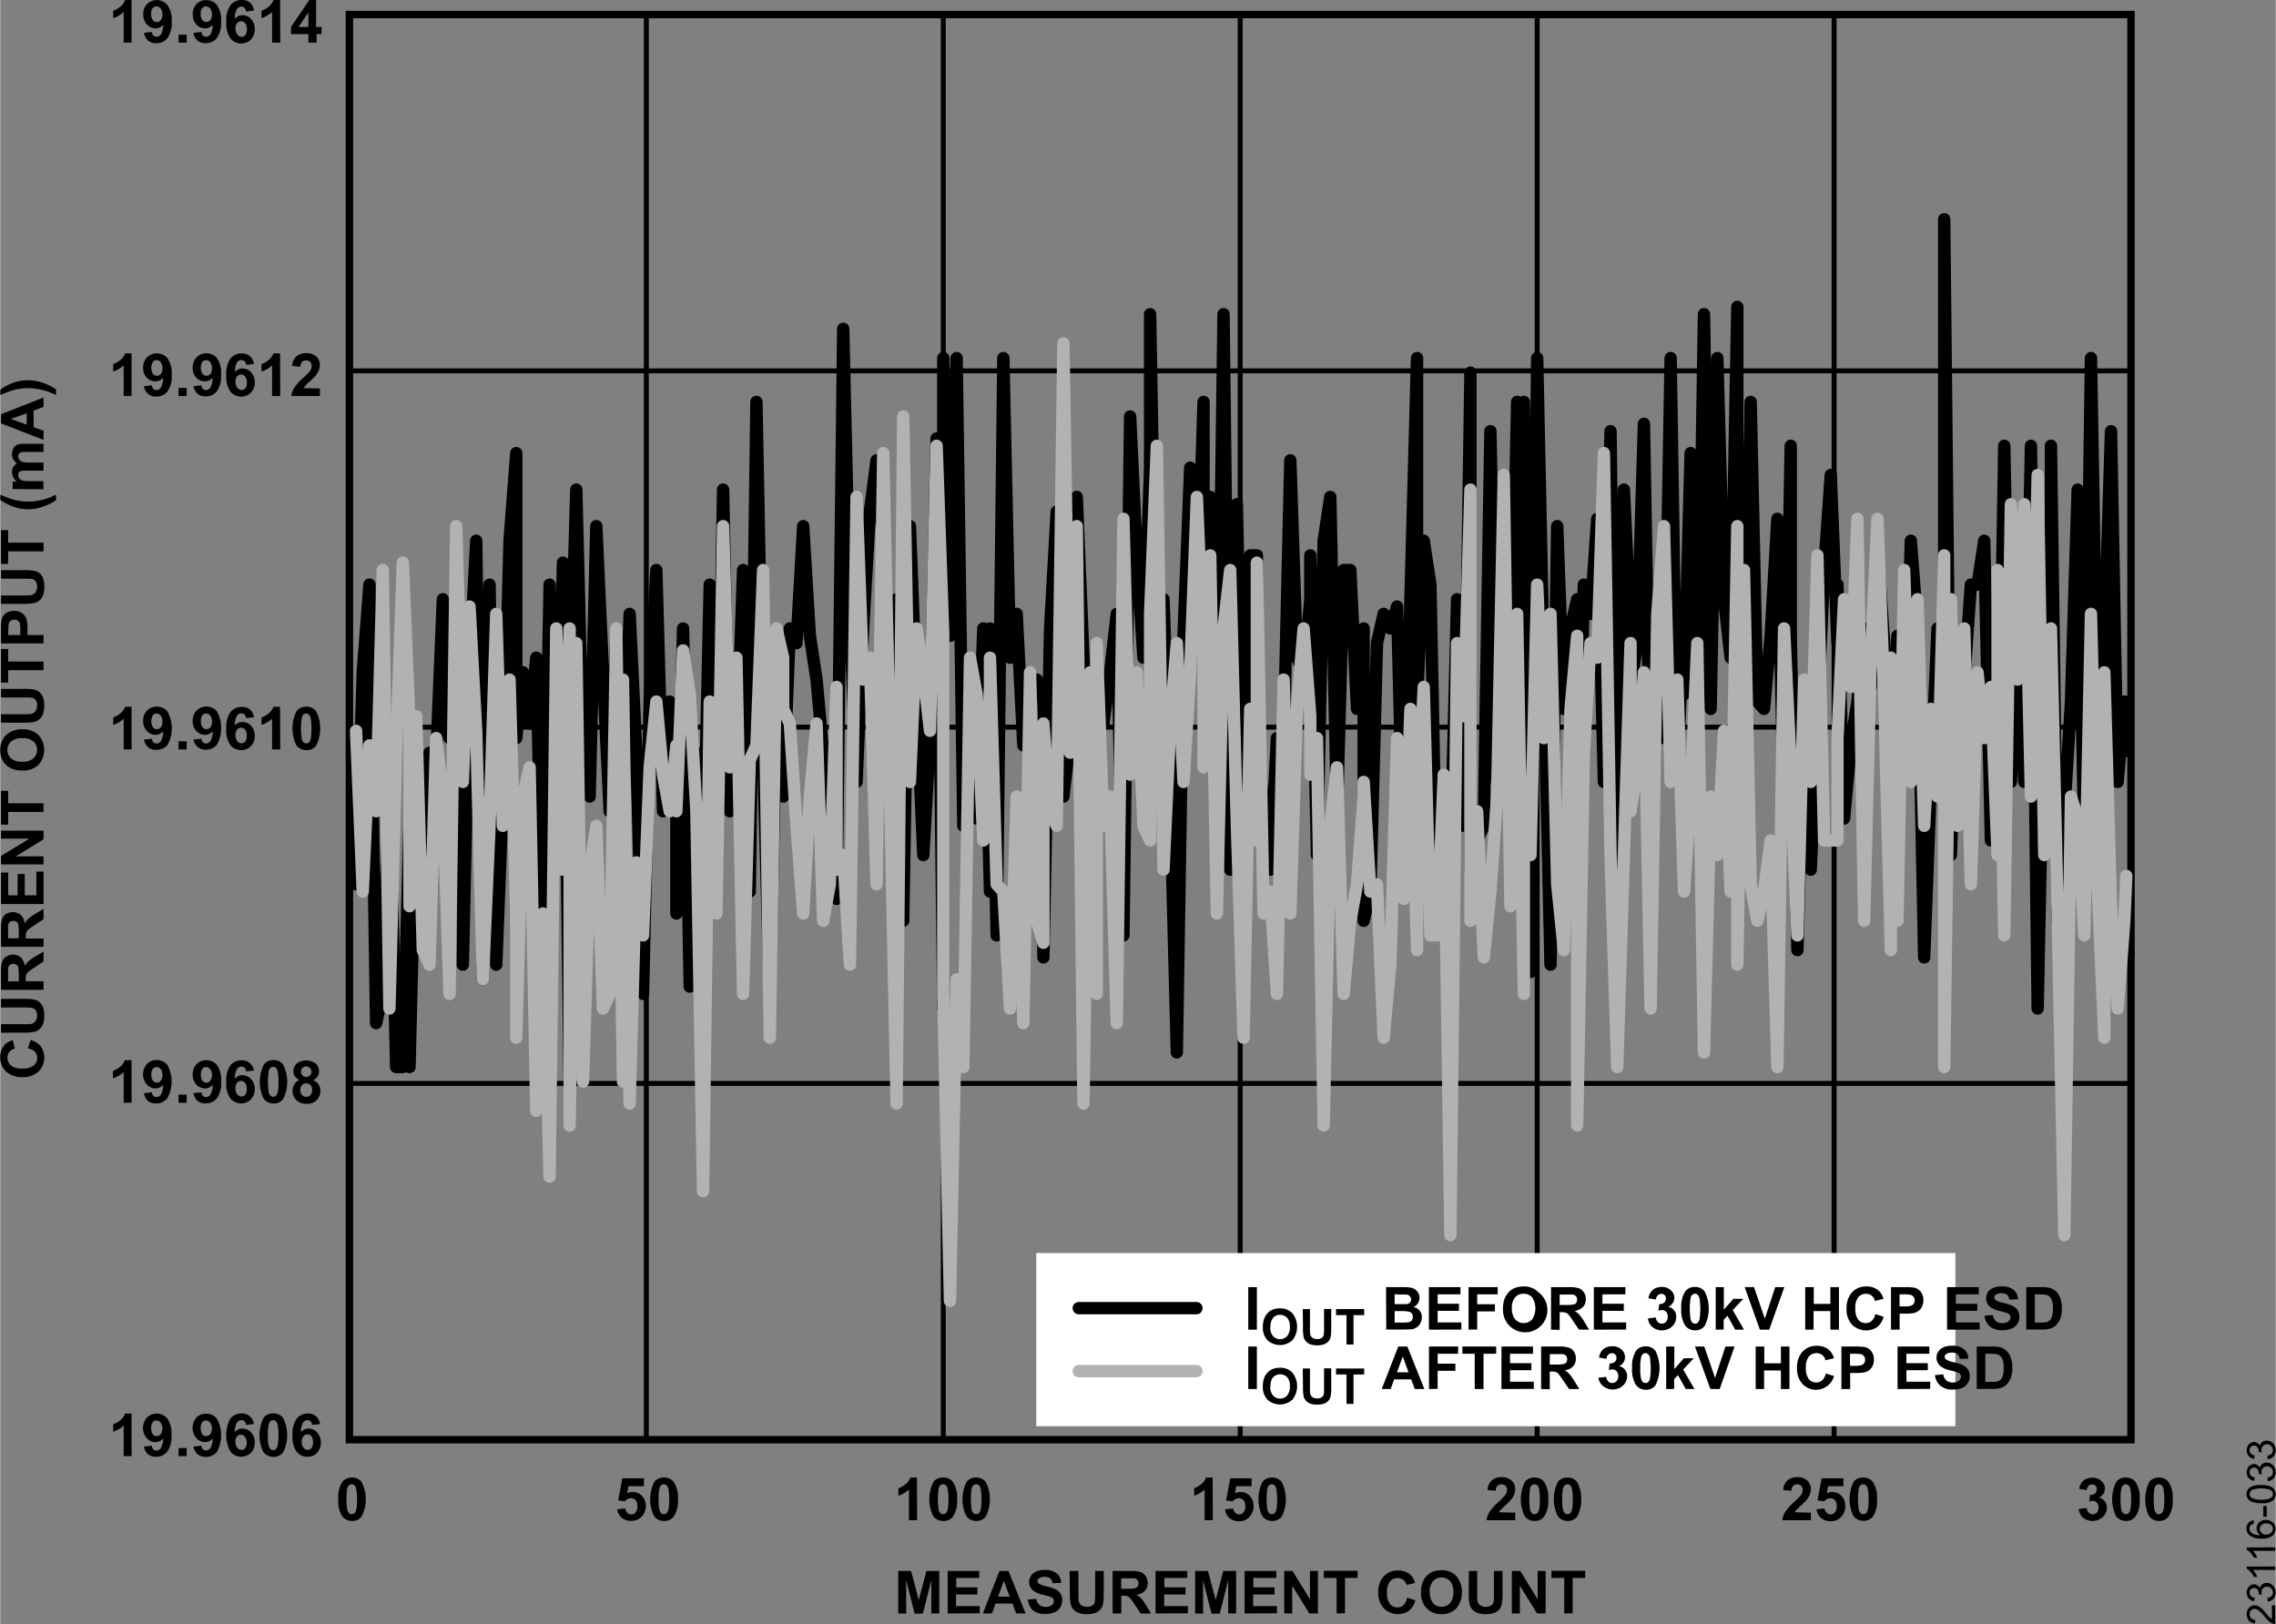 <svg id="a4f12105-ef7d-4b5b-93df-e256d414e2da" data-name="acf7587e-0b91-4fe8-befb-c78cfb783459" xmlns="http://www.w3.org/2000/svg" width="6.39in" height="4.56in" viewBox="0 0 459.98 328.32">
  <rect x="0" y="0" width="459.98" height="328.32" fill="#808080" stroke="none"/>
  <title>23116-033</title>
  <g>
    <path d="M26.6,8.63H25V2.42a5.62,5.62,0,0,1-2.12,1.25V2.17a4.43,4.43,0,0,0,1.4-.8,3,3,0,0,0,1-1.37H26.6Z" transform="translate(-0.05)"/>
    <path d="M29.11,6.64l1.59-.18a1.08,1.08,0,0,0,.31.72.83.83,0,0,0,.65.24A1,1,0,0,0,32.51,7,4.12,4.12,0,0,0,33,5a2,2,0,0,1-1.55.73,2.34,2.34,0,0,1-1.75-.79,2.78,2.78,0,0,1-.74-2A2.85,2.85,0,0,1,29.71.83a2.81,2.81,0,0,1,4,.05l.15.16a5.24,5.24,0,0,1,.85,3.29,5.37,5.37,0,0,1-.87,3.4,2.83,2.83,0,0,1-2.28,1,2.33,2.33,0,0,1-1.63-.54A2.5,2.5,0,0,1,29.11,6.64ZM32.83,3a1.92,1.92,0,0,0-.32-1.23,1.08,1.08,0,0,0-.89-.48,1,1,0,0,0-.76.36,1.82,1.82,0,0,0-.3,1.18,1.83,1.83,0,0,0,.33,1.22,1,1,0,0,0,1.62,0A1.73,1.73,0,0,0,32.83,3Z" transform="translate(-0.05)"/>
    <path d="M36.1,8.63V7h1.64V8.63Z" transform="translate(-0.05)"/>
    <path d="M39.11,6.64l1.6-.18a1.12,1.12,0,0,0,.3.72.88.88,0,0,0,.65.24A1,1,0,0,0,42.51,7,3.9,3.9,0,0,0,43,5a2,2,0,0,1-1.56.73,2.31,2.31,0,0,1-1.74-.79,2.83,2.83,0,0,1-.74-2A2.89,2.89,0,0,1,39.71.83a2.63,2.63,0,0,1,2-.8,2.68,2.68,0,0,1,2.15,1,5.21,5.21,0,0,1,.83,3.3,5.2,5.2,0,0,1-.88,3.4,2.79,2.79,0,0,1-2.27,1,2.37,2.37,0,0,1-1.63-.54A2.57,2.57,0,0,1,39.11,6.64ZM42.84,3a1.85,1.85,0,0,0-.33-1.23,1,1,0,0,0-.88-.48.93.93,0,0,0-.76.36,1.82,1.82,0,0,0-.3,1.18,1.88,1.88,0,0,0,.33,1.22,1,1,0,0,0,.82.39,1,1,0,0,0,.8-.38A1.61,1.61,0,0,0,42.84,3Z" transform="translate(-0.05)"/>
    <path d="M51.33,2.14l-1.59.19a1.12,1.12,0,0,0-.31-.73.84.84,0,0,0-.64-.27,1.1,1.1,0,0,0-.88.47,4.1,4.1,0,0,0-.45,2A1.93,1.93,0,0,1,49,3.08a2.3,2.3,0,0,1,1.76.78,2.86,2.86,0,0,1,.74,2A3,3,0,0,1,50.72,8a2.83,2.83,0,0,1-4-.07l-.13-.15a5.22,5.22,0,0,1-.84-3.31A5.29,5.29,0,0,1,46.63,1a2.85,2.85,0,0,1,2.26-1,2.3,2.3,0,0,1,1.62.51A2.52,2.52,0,0,1,51.33,2.14ZM47.6,5.73A1.83,1.83,0,0,0,48,7a1.09,1.09,0,0,0,.84.44.9.9,0,0,0,.76-.36,1.73,1.73,0,0,0,.31-1.17,1.83,1.83,0,0,0-.37-1.23,1.05,1.05,0,0,0-1.62,0A1.65,1.65,0,0,0,47.6,5.73Z" transform="translate(-0.05)"/>
    <path d="M56.65,8.63H55V2.42a5.74,5.74,0,0,1-2.13,1.25V2.17a4.59,4.59,0,0,0,1.41-.8,3.11,3.11,0,0,0,1-1.37h1.34Z" transform="translate(-0.05)"/>
    <path d="M62.34,8.63V6.9H58.82V5.46L62.52,0H63.9V5.45H65V6.9h-1V8.63Zm0-3.18V2.51l-2,2.94Z" transform="translate(-0.05)"/>
  </g>
  <g>
    <path d="M26.6,294.38H25v-6.21a5.54,5.54,0,0,1-2.12,1.27v-1.5a4.43,4.43,0,0,0,1.4-.8,2.92,2.92,0,0,0,1-1.37H26.6Z" transform="translate(-0.05)"/>
    <path d="M29.11,292.45l1.59-.18A1.1,1.1,0,0,0,31,293a.91.91,0,0,0,.65.24,1.11,1.11,0,0,0,.86-.47,4.15,4.15,0,0,0,.46-1.95,2,2,0,0,1-1.55.72,2.33,2.33,0,0,1-1.75-.78,3.2,3.2,0,0,1,0-4.15,2.81,2.81,0,0,1,4,0l.15.16a5.2,5.2,0,0,1,.84,3.32,5.35,5.35,0,0,1-.87,3.41,2.89,2.89,0,0,1-2.28,1,2.43,2.43,0,0,1-1.63-.54A2.53,2.53,0,0,1,29.11,292.45Zm3.72-3.61a2,2,0,0,0-.36-1.24,1.15,1.15,0,0,0-.85-.44,1,1,0,0,0-.76.36,2.46,2.46,0,0,0,0,2.41,1,1,0,0,0,1.62,0,1.74,1.74,0,0,0,.32-1.15Z" transform="translate(-0.05)"/>
    <path d="M36.1,294.38v-1.64h1.64v1.64Z" transform="translate(-0.05)"/>
    <path d="M39.11,292.45l1.6-.18a1.16,1.16,0,0,0,.3.72.92.92,0,0,0,.65.24,1.11,1.11,0,0,0,.87-.47,3.92,3.92,0,0,0,.46-1.95,2,2,0,0,1-1.56.72,2.34,2.34,0,0,1-1.74-.78,3.22,3.22,0,0,1,0-4.15,2.63,2.63,0,0,1,2-.8,2.68,2.68,0,0,1,2.15,1,7,7,0,0,1,0,6.73,2.85,2.85,0,0,1-2.27,1,2.47,2.47,0,0,1-1.63-.54A2.67,2.67,0,0,1,39.11,292.45Zm3.73-3.61a1.86,1.86,0,0,0-.37-1.24,1.09,1.09,0,0,0-.84-.44,1,1,0,0,0-.76.36,2.46,2.46,0,0,0,0,2.41,1,1,0,0,0,.82.39,1,1,0,0,0,.8-.38,1.69,1.69,0,0,0,.32-1.15Z" transform="translate(-0.05)"/>
    <path d="M51.33,287.89l-1.59.17a1.1,1.1,0,0,0-.31-.72.88.88,0,0,0-.64-.24,1.1,1.1,0,0,0-.88.47,4,4,0,0,0-.45,1.95A2,2,0,0,1,49,288.8a2.33,2.33,0,0,1,1.76.78,2.82,2.82,0,0,1,.74,2,2.91,2.91,0,0,1-.77,2.11,2.83,2.83,0,0,1-4-.06l-.14-.15a7,7,0,0,1,0-6.73,2.85,2.85,0,0,1,2.26-1,2.38,2.38,0,0,1,1.62.55A2.52,2.52,0,0,1,51.33,287.89Zm-3.73,3.56a1.86,1.86,0,0,0,.37,1.24,1.11,1.11,0,0,0,.84.43.92.92,0,0,0,.76-.35,1.76,1.76,0,0,0,.31-1.17,1.82,1.82,0,0,0-.37-1.15,1,1,0,0,0-.82-.4,1,1,0,0,0-.8.37A1.63,1.63,0,0,0,47.6,291.45Z" transform="translate(-0.05)"/>
    <path d="M55.22,285.75a2.38,2.38,0,0,1,2,.89,7.73,7.73,0,0,1,0,7,2.37,2.37,0,0,1-2,.88,2.51,2.51,0,0,1-2-1,7.87,7.87,0,0,1,.08-6.94A2.34,2.34,0,0,1,55.22,285.75Zm0,1.36a.84.84,0,0,0-.53.19,1.27,1.27,0,0,0-.37.69,9.14,9.14,0,0,0-.17,2.15,8.08,8.08,0,0,0,.16,2.08,1.52,1.52,0,0,0,.38.76.83.83,0,0,0,.53.18.86.86,0,0,0,.53-.19,1.31,1.31,0,0,0,.37-.68,10.34,10.34,0,0,0,.17-2.15,9.12,9.12,0,0,0-.16-2.08,1.71,1.71,0,0,0-.38-.76.86.86,0,0,0-.53-.19Z" transform="translate(-0.05)"/>
    <path d="M64.69,287.89l-1.59.17a1.23,1.23,0,0,0-.31-.72.88.88,0,0,0-.64-.24,1.1,1.1,0,0,0-.88.47,3.91,3.91,0,0,0-.45,1.95,2,2,0,0,1,1.53-.72,2.36,2.36,0,0,1,1.76.78,3.17,3.17,0,0,1,0,4.12,2.63,2.63,0,0,1-2,.8,2.72,2.72,0,0,1-2.14-1,5.2,5.2,0,0,1-.84-3.32,5.29,5.29,0,0,1,.87-3.41,2.85,2.85,0,0,1,2.27-1,2.43,2.43,0,0,1,1.62.55A2.57,2.57,0,0,1,64.69,287.89ZM61,291.45a1.86,1.86,0,0,0,.37,1.24,1.11,1.11,0,0,0,.84.43,1,1,0,0,0,.76-.35,2.43,2.43,0,0,0,0-2.41,1.05,1.05,0,0,0-1.49-.13l-.14.13A1.71,1.71,0,0,0,61,291.45Z" transform="translate(-0.05)"/>
  </g>
  <g>
    <rect x="70.58" y="2.94" width="360.14" height="288.11" fill="none" stroke="#000" stroke-width="1.5"/>
    <line x1="70.58" y1="219.03" x2="430.72" y2="219.03" fill="none" stroke="#000" stroke-width="1"/>
    <line x1="70.58" y1="147" x2="430.72" y2="147" fill="none" stroke="#000" stroke-width="1"/>
    <line x1="70.58" y1="74.97" x2="430.72" y2="74.97" fill="none" stroke="#000" stroke-width="1"/>
    <line x1="370.7" y1="2.94" x2="370.7" y2="291.06" fill="none" stroke="#000" stroke-width="1"/>
    <line x1="310.68" y1="2.94" x2="310.68" y2="291.06" fill="none" stroke="#000" stroke-width="1"/>
    <line x1="250.65" y1="2.94" x2="250.65" y2="291.06" fill="none" stroke="#000" stroke-width="1"/>
    <line x1="190.63" y1="2.94" x2="190.63" y2="291.06" fill="none" stroke="#000" stroke-width="1"/>
    <line x1="130.6" y1="2.94" x2="130.6" y2="291.06" fill="none" stroke="#000" stroke-width="1"/>
  </g>
  <g>
    <polyline points="71.93 178.77 73.28 135.92 74.63 118.19 75.98 206.84 77.32 200.93 78.67 156.6 80.03 215.71 81.38 215.71 82.73 166.95 82.73 215.71 84.08 161.03 85.42 174.34 86.77 152.17 88.12 153.65 89.47 121.15 90.82 149.22 92.17 135.92 93.51 135.92 93.51 195.02 94.86 135.92 96.21 109.32 97.56 197.98 98.91 118.19 100.26 195.02 101.6 161.03 102.95 109.32 104.31 91.6 104.31 149.22 105.66 135.92 107.01 146.26 108.36 132.96 109.7 192.07 111.05 118.19 112.4 172.86 113.75 113.75 115.1 218.66 115.1 146.26 116.44 98.98 117.79 152.17 119.14 161.03 120.49 106.37 121.84 135.92 123.19 164 124.53 128.53 125.88 209.79 125.88 164 127.23 124.1 128.58 152.17 129.94 200.93 131.28 141.83 132.63 115.24 133.98 164 135.33 141.83 136.68 156.6 136.68 184.67 138.03 127.05 139.38 199.45 140.72 152.17 142.07 178.77 143.42 118.19 144.77 175.81 146.12 98.98 147.47 164 147.47 146.26 148.81 155.13 150.16 115.24 151.51 180.24 152.86 81.25 154.21 152.17 155.56 200.93 156.91 141.83 158.26 141.83 158.26 161.03 159.61 127.05 160.96 130.01 162.31 106.37 163.66 128.53 165.01 137.39 166.35 152.17 167.7 169.91 169.05 158.08 169.05 181.72 170.4 66.48 171.75 124.1 173.1 158.08 174.44 127.05 175.79 103.41 177.14 93.07 178.49 109.32 179.84 141.83 179.84 155.13 181.19 121.15 182.53 186.15 183.89 106.37 185.24 141.83 186.59 172.86 187.94 149.22 189.28 88.64 190.63 203.88 190.63 72.39 191.98 128.53 193.33 72.39 194.68 166.95 196.03 144.79 197.37 165.47 198.72 127.05 200.07 180.24 200.07 127.05 201.42 189.1 202.77 72.39 204.12 132.96 205.47 124.1 206.81 150.69 208.17 141.83 209.52 137.39 210.87 141.83 210.87 193.55 212.22 127.05 213.56 103.41 214.91 161.03 216.26 149.22 217.61 100.46 218.96 132.96 220.31 166.95 221.65 140.36 221.65 147.74 223 146.26 224.35 135.92 225.7 124.1 227.05 189.1 228.4 84.2 229.74 112.27 231.09 132.96 232.44 94.55 232.44 63.52 233.8 141.83 235.15 121.15 236.5 161.03 237.84 212.75 239.19 128.53 240.54 94.55 241.89 124.1 243.24 81.25 243.24 118.19 244.59 100.46 245.93 164 247.28 63.52 248.63 175.81 249.98 101.94 251.33 169.91 252.67 112.27 254.02 112.27 254.02 147.74 255.37 164 256.73 175.81 258.07 149.22 259.43 150.69 260.78 93.07 262.12 132.96 263.47 135.92 264.82 121.15 264.82 112.27 266.17 172.86 267.52 109.32 268.86 100.46 270.21 164 271.56 115.24 272.91 115.24 274.26 143.31 275.61 127.05 275.61 186.15 276.96 180.24 278.3 130.01 279.65 124.1 281 127.05 282.36 122.62 283.71 175.81 285.06 121.15 286.4 72.39 286.4 141.83 287.75 109.32 289.1 118.19 290.45 186.15 291.8 186.15 293.14 174.34 294.49 121.15 295.84 166.95 297.19 75.34 297.19 175.81 298.54 169.91 299.89 166.95 301.23 87.17 302.58 158.08 303.93 118.19 305.28 147.74 306.63 81.25 307.99 181.72 307.99 81.25 309.33 196.5 310.68 72.39 312.03 135.92 313.38 195.02 314.73 106.37 316.08 143.31 317.42 127.05 318.77 121.15 318.77 181.72 320.12 118.19 321.47 124.1 322.82 104.89 324.17 158.08 325.51 87.17 326.86 195.02 328.21 98.98 329.56 127.05 329.56 138.88 330.91 130.01 332.26 85.68 333.61 161.03 334.96 141.83 336.31 149.22 337.66 72.39 339.01 158.08 340.36 121.15 340.36 140.36 341.7 91.6 343.05 147.74 344.4 63.52 345.75 143.31 347.1 72.39 348.45 121.15 349.79 132.96 351.14 62.05 351.14 87.17 352.49 169.91 353.84 81.25 355.19 141.83 356.53 143.31 357.88 128.53 359.24 104.89 360.59 164 361.94 90.12 361.94 128.53 363.29 192.07 364.64 141.83 365.98 175.81 367.33 144.79 368.68 115.24 370.03 96.03 371.38 130.01 371.38 118.19 372.72 165.47 374.07 150.69 375.42 141.83 376.77 127.05 378.12 138.88 379.47 110.8 380.82 130.01 382.17 161.03 382.17 152.17 383.51 128.53 384.87 156.6 386.22 109.32 387.57 127.05 388.91 193.55 390.26 158.08 391.61 127.05 392.96 161.03 392.96 44.32 394.31 172.86 395.66 135.92 397.01 137.39 398.35 118.19 399.7 118.19 401.05 109.32 402.4 169.91 403.75 124.1 403.75 169.91 405.1 90.12 406.44 158.08 407.8 130.01 409.14 158.08 410.5 90.12 411.85 203.88 413.19 137.39 414.54 155.13 414.54 90.12 415.89 186.15 417.24 164 418.59 141.83 419.94 98.98 421.28 169.91 422.63 72.39 423.98 149.22 425.33 178.77 425.33 130.01 426.68 87.17 428.03 158.08 429.37 141.83 429.81 151.8" fill="none" stroke="#000" stroke-linecap="round" stroke-linejoin="round" stroke-width="2.5"/>
    <polyline points="71.93 147.74 73.28 180.24 74.63 150.69 75.98 164 77.32 115.24 78.67 203.88 80.03 152.17 81.38 113.75 82.73 146.26 82.73 183.2 84.08 144.79 85.42 192.07 86.77 195.02 88.12 149.22 89.47 161.03 90.82 200.93 92.17 106.37 93.51 150.69 93.51 158.08 94.86 122.62 96.21 147.74 97.56 197.98 98.91 166.95 100.26 124.1 101.6 166.95 102.95 137.39 104.31 184.67 104.31 209.79 105.66 161.03 107.01 155.13 108.36 224.57 109.7 184.67 111.05 237.86 112.4 127.05 113.75 175.81 115.1 127.05 115.1 227.53 116.44 130.01 117.79 218.66 119.14 175.81 120.49 166.95 121.84 203.88 123.19 200.93 124.53 127.05 125.88 218.66 125.88 137.39 127.23 223.09 128.58 174.34 129.94 189.1 131.28 155.13 132.63 141.83 133.98 156.6 135.33 164 136.68 150.69 136.68 164 138.03 131.49 139.38 140.36 140.72 164 142.07 240.82 143.42 141.83 144.77 184.67 146.12 106.37 147.47 152.17 147.47 155.13 148.81 132.96 150.16 200.93 151.51 153.65 152.86 150.69 154.21 115.24 155.56 209.79 156.91 127.05 158.26 132.96 158.26 143.31 159.61 146.26 160.96 166.95 162.31 184.67 163.66 161.03 165.01 146.26 166.35 186.15 167.7 178.77 169.05 138.88 169.05 175.81 170.4 172.86 171.75 195.02 173.1 100.46 174.44 137.39 175.79 132.96 177.14 178.77 178.49 91.6 179.84 152.17 179.84 158.08 181.19 223.09 182.53 84.2 183.89 158.08 185.24 127.05 186.59 135.92 187.94 147.74 189.28 90.12 190.63 128.53 190.63 200.93 191.98 262.98 193.33 197.98 194.68 215.71 196.03 132.96 197.37 140.36 198.72 169.91 200.07 138.88 200.07 132.96 201.42 178.77 202.77 180.24 204.12 203.88 205.47 161.03 206.81 206.84 208.17 135.92 209.52 186.15 210.87 190.59 210.87 146.26 212.22 164 213.56 166.95 214.91 69.43 216.26 152.17 217.61 106.37 218.96 223.09 220.31 135.92 221.65 200.93 221.65 130.01 223 166.95 224.35 161.03 225.7 206.84 227.05 104.89 228.4 156.6 229.74 135.92 231.09 166.95 232.44 169.91 232.44 124.1 233.8 90.12 235.15 175.81 236.5 146.26 237.84 130.01 239.19 158.08 240.54 135.92 241.89 100.46 243.24 132.96 243.24 155.13 244.59 112.27 245.93 184.67 247.28 127.05 248.63 115.24 249.98 166.95 251.33 209.79 252.67 143.31 254.02 169.91 254.02 113.75 255.37 184.67 256.73 180.24 258.07 200.93 259.43 137.39 260.78 184.67 262.12 143.31 263.47 127.05 264.82 144.79 264.82 156.6 266.17 149.22 267.52 227.53 268.86 166.95 270.21 155.13 271.56 200.93 272.91 186.15 274.26 178.77 275.61 161.03 275.61 158.08 276.96 180.24 278.3 178.77 279.65 209.79 281 195.02 282.36 149.22 283.71 181.72 285.06 143.31 286.4 192.07 286.4 166.95 287.75 138.88 289.1 189.1 290.45 189.1 291.8 156.6 293.14 249.69 294.49 130.01 295.84 144.79 297.19 98.98 297.19 186.15 298.54 164 299.89 193.55 301.23 180.24 302.58 161.03 303.93 96.03 305.28 183.2 306.63 124.1 307.99 200.93 307.99 161.03 309.33 172.86 310.68 118.19 312.03 149.22 313.38 124.1 314.73 178.77 316.08 192.07 317.42 143.31 318.77 128.53 318.77 227.53 320.12 152.17 321.47 130.01 322.82 132.96 324.17 91.6 325.51 172.86 326.86 215.71 328.21 172.86 329.56 130.01 329.56 164 330.91 155.13 332.26 135.92 333.61 203.88 334.96 124.1 336.31 106.37 337.66 158.08 339.01 137.39 340.36 180.24 340.36 180.24 341.7 161.03 343.05 130.01 344.4 212.75 345.75 161.03 347.1 172.86 348.45 147.74 349.79 180.24 351.14 106.37 351.14 195.02 352.49 115.24 353.84 178.77 355.19 186.15 356.53 180.24 357.88 169.91 359.24 215.71 360.59 127.05 361.94 155.13 361.94 158.08 363.29 189.1 364.64 137.39 365.98 158.08 367.33 112.27 368.68 169.91 370.03 169.91 371.38 169.91 371.38 149.22 372.72 121.15 374.07 138.88 375.42 104.89 376.77 186.15 378.12 132.96 379.47 104.89 380.82 140.36 382.17 192.07 382.17 132.96 383.51 186.15 384.87 115.24 386.22 158.08 387.57 121.15 388.91 166.95 390.26 143.31 391.61 161.03 392.96 112.27 392.96 215.71 394.31 121.15 395.66 166.95 397.01 127.05 398.35 178.77 399.7 135.92 401.05 149.22 402.4 138.88 403.75 172.86 403.75 115.24 405.1 189.1 406.44 101.94 407.8 137.39 409.14 101.94 410.5 161.03 411.85 96.03 413.19 172.86 414.54 166.95 414.54 127.05 415.89 184.67 417.24 249.69 418.59 161.03 419.94 165.47 421.28 189.1 422.63 124.1 423.98 178.77 425.33 209.79 425.33 135.92 426.68 183.2 428.03 203.88 429.37 186.15 429.77 177.07" fill="none" stroke="#b2b2b2" stroke-linecap="round" stroke-linejoin="round" stroke-width="2.5"/>
  </g>
  <g>
    <rect x="209.43" y="253.32" width="185.79" height="35.01" fill="#fff"/>
    <g>
      <path d="M252.33,268.81v-8.6h1.74v8.6Z" transform="translate(-0.05)"/>
      <path d="M255.28,268.28a4.61,4.61,0,0,1,.32-1.84,3.17,3.17,0,0,1,.66-1,2.65,2.65,0,0,1,.93-.65,4,4,0,0,1,1.54-.29,3.36,3.36,0,0,1,2.53,1,4.39,4.39,0,0,1,0,5.44,3.77,3.77,0,0,1-5.06,0A3.7,3.7,0,0,1,255.28,268.28Zm1.5,0a2.67,2.67,0,0,0,.56,1.84,1.93,1.93,0,0,0,2.72.11l.12-.11a2.75,2.75,0,0,0,.56-1.87,2.66,2.66,0,0,0-.54-1.83,2,2,0,0,0-2.83-.05l0,.05a2.62,2.62,0,0,0-.55,1.81Z" transform="translate(-0.05)"/>
      <path d="M263.35,264.65h1.45v3.88a6.89,6.89,0,0,0,.05,1.2,1.17,1.17,0,0,0,.44.71,1.67,1.67,0,0,0,1,.26,1.43,1.43,0,0,0,.92-.25,1,1,0,0,0,.38-.62,8.18,8.18,0,0,0,.06-1.21v-4h1.45v3.83a9.23,9.23,0,0,1-.12,1.82,2.15,2.15,0,0,1-.43.9,2.35,2.35,0,0,1-.84.58,3.8,3.8,0,0,1-1.38.22,4.14,4.14,0,0,1-1.56-.24,2.21,2.21,0,0,1-.83-.62,1.87,1.87,0,0,1-.41-.79,8.54,8.54,0,0,1-.14-1.82Z" transform="translate(-0.05)"/>
      <path d="M272.19,271.81v-5.94h-2.12v-1.22h5.69v1.22H273.6v5.94Z" transform="translate(-0.05)"/>
      <path d="M280.18,260.21h3.43a9.76,9.76,0,0,1,1.52.09,2.68,2.68,0,0,1,.9.35,2.39,2.39,0,0,1,.66.72,2.07,2.07,0,0,1,.26,1,2,2,0,0,1-.33,1.1,2,2,0,0,1-.88.76A2.28,2.28,0,0,1,287,265a2.11,2.11,0,0,1,.42,1.3,2.69,2.69,0,0,1-.27,1.14,2.39,2.39,0,0,1-.75.89,2.57,2.57,0,0,1-1.16.41c-.29,0-1,.05-2.09.05h-2.93Zm1.74,1.43v2h2.4a1.1,1.1,0,0,0,.7-.31,1,1,0,0,0-.65-1.62h-1.48Zm0,3.42v2.31h1.61a8,8,0,0,0,1.19-.06,1.12,1.12,0,0,0,.63-.34,1.09,1.09,0,0,0,.24-.73,1,1,0,0,0-.73-1.05,6.17,6.17,0,0,0-1.54-.13Z" transform="translate(-0.05)"/>
      <path d="M288.85,268.81v-8.6h6.37v1.46h-4.61v1.9h4.31V265h-4.31v2.35h4.8v1.44Z" transform="translate(-0.05)"/>
      <path d="M296.86,268.81v-8.6h5.89v1.46h-4.14v2h3.58v1.45h-3.58v3.66Z" transform="translate(-0.05)"/>
      <path d="M303.83,264.56a5.53,5.53,0,0,1,.39-2.2,4.47,4.47,0,0,1,.8-1.18,3.45,3.45,0,0,1,1.12-.77,4.82,4.82,0,0,1,1.85-.34,4,4,0,0,1,3,1.18,4.49,4.49,0,1,1-7.16,3.31Zm1.79-.06a3.32,3.32,0,0,0,.68,2.23,2.31,2.31,0,0,0,3.41,0,4.08,4.08,0,0,0,0-4.45,2.18,2.18,0,0,0-1.72-.73,2.21,2.21,0,0,0-1.73.74,3.26,3.26,0,0,0-.65,2.21Z" transform="translate(-0.05)"/>
      <path d="M313.53,268.81v-8.6h3.65a6.13,6.13,0,0,1,2,.24,1.92,1.92,0,0,1,1,.82,2.43,2.43,0,0,1,.38,1.35,2.28,2.28,0,0,1-.57,1.6,2.7,2.7,0,0,1-1.7.79,4.34,4.34,0,0,1,.93.73,9.35,9.35,0,0,1,1,1.4l1,1.67H319.2L317.94,267a11.68,11.68,0,0,0-.91-1.27,1.23,1.23,0,0,0-.52-.35,2.34,2.34,0,0,0-.87-.1h-.36v3.58Zm1.73-5h1.29a6.28,6.28,0,0,0,1.56-.11.88.88,0,0,0,.51-.31,1.07,1.07,0,0,0,.18-.65,1.05,1.05,0,0,0-.23-.7,1.13,1.13,0,0,0-.66-.33h-2.62Z" transform="translate(-0.05)"/>
      <path d="M322.19,268.81v-8.6h6.37v1.46h-4.64v1.9h4.32V265h-4.32v2.35h4.8v1.44Z" transform="translate(-0.05)"/>
      <path d="M333.12,266.54l1.59-.2a1.52,1.52,0,0,0,.41.93,1.15,1.15,0,0,0,1.67-.06,1.58,1.58,0,0,0,.35-1,1.43,1.43,0,0,0-.34-1,1.09,1.09,0,0,0-.81-.36,3.17,3.17,0,0,0-.76.12l.18-1.34a1.46,1.46,0,0,0,1-.29,1.11,1.11,0,0,0,.1-1.51,1,1,0,0,0-.69-.26,1,1,0,0,0-.72.3,1.33,1.33,0,0,0-.36.85l-1.52-.26a3.15,3.15,0,0,1,.48-1.24,2.09,2.09,0,0,1,.93-.78,3.13,3.13,0,0,1,1.28-.27,2.58,2.58,0,0,1,1.94.77,2,2,0,0,1,.61,1.43,2,2,0,0,1-1.24,1.81,2.07,2.07,0,0,1,1.18.71,2,2,0,0,1,.44,1.34,2.6,2.6,0,0,1-.82,1.92,3.09,3.09,0,0,1-4,.13A2.6,2.6,0,0,1,333.12,266.54Z" transform="translate(-0.05)"/>
      <path d="M342.63,260.18a2.38,2.38,0,0,1,1.95.89,7.73,7.73,0,0,1,0,7,2.37,2.37,0,0,1-1.95.88,2.49,2.49,0,0,1-2-1,5.79,5.79,0,0,1-.77-3.45,5.59,5.59,0,0,1,.85-3.49A2.32,2.32,0,0,1,342.63,260.18Zm0,1.36a.79.79,0,0,0-.53.2,1.19,1.19,0,0,0-.36.68,14.13,14.13,0,0,0,0,4.24,1.46,1.46,0,0,0,.38.75.85.85,0,0,0,1.07,0,1.44,1.44,0,0,0,.36-.69,14.28,14.28,0,0,0,0-4.23,1.47,1.47,0,0,0-.39-.75A.85.85,0,0,0,342.63,261.54Z" transform="translate(-0.05)"/>
      <path d="M346.82,268.81v-8.6h1.64v4.56l1.93-2.19h2l-2.13,2.28,2.28,3.95h-1.78L349.2,266l-.77.8v2Z" transform="translate(-0.05)"/>
      <path d="M355.75,268.81l-3.07-8.6h1.88l2.19,6.37,2.1-6.37h1.84l-3.05,8.6Z" transform="translate(-0.05)"/>
      <path d="M364.91,268.81v-8.6h1.73v3.39H370v-3.39h1.73v8.6H370v-3.76h-3.4v3.76Z" transform="translate(-0.05)"/>
      <path d="M379.07,265.66l1.68.53a3.8,3.8,0,0,1-1.28,2.09,4.06,4.06,0,0,1-5.1-.49,4.51,4.51,0,0,1-1.1-3.2,4.78,4.78,0,0,1,1.11-3.34,3.85,3.85,0,0,1,2.91-1.18,3.58,3.58,0,0,1,2.56.93,3.4,3.4,0,0,1,.88,1.58L379,263a1.77,1.77,0,0,0-1.81-1.44,2,2,0,0,0-1.55.69,3.38,3.38,0,0,0-.59,2.22,3.69,3.69,0,0,0,.58,2.33,2,2,0,0,0,1.53.69,1.74,1.74,0,0,0,1.18-.44A2.41,2.41,0,0,0,379.07,265.66Z" transform="translate(-0.05)"/>
      <path d="M382.25,268.81v-8.6H385a11.08,11.08,0,0,1,2.07.13,2.34,2.34,0,0,1,1.23.84,2.73,2.73,0,0,1,.5,1.68,2.9,2.9,0,0,1-.29,1.33,2.2,2.2,0,0,1-.73.84,2.56,2.56,0,0,1-.9.42,10.89,10.89,0,0,1-1.8.12H384v3.24Zm1.73-7.14v2.44h.95a4.24,4.24,0,0,0,1.37-.14,1.09,1.09,0,0,0,.74-1.09,1.15,1.15,0,0,0-.27-.77,1.28,1.28,0,0,0-.7-.38,8.79,8.79,0,0,0-1.25-.06Z" transform="translate(-0.05)"/>
      <path d="M393.59,268.81v-8.6H400v1.46h-4.64v1.9h4.33V265h-4.31v2.35h4.8v1.44Z" transform="translate(-0.05)"/>
      <path d="M401.15,266l1.69-.16a2.11,2.11,0,0,0,.62,1.24,1.89,1.89,0,0,0,1.25.4,2,2,0,0,0,1.27-.35,1.06,1.06,0,0,0,.42-.83.71.71,0,0,0-.18-.52,1.27,1.27,0,0,0-.57-.36c-.2-.07-.67-.2-1.39-.39a4.62,4.62,0,0,1-2-.85,2.26,2.26,0,0,1-.42-2.95,2.42,2.42,0,0,1,1.08-.87,4.47,4.47,0,0,1,1.69-.3,3.62,3.62,0,0,1,2.44.71,2.54,2.54,0,0,1,.86,1.89l-1.74.08a1.55,1.55,0,0,0-.48-1,1.84,1.84,0,0,0-1.1-.29,2.07,2.07,0,0,0-1.18.31.65.65,0,0,0-.28.54.68.68,0,0,0,.26.52,4.53,4.53,0,0,0,1.59.57,8.55,8.55,0,0,1,1.87.62,2.37,2.37,0,0,1,1,.87,2.65,2.65,0,0,1,.35,1.38,2.75,2.75,0,0,1-.41,1.39,2.54,2.54,0,0,1-1.17.95,5.15,5.15,0,0,1-1.87.32,3.72,3.72,0,0,1-2.51-.76A3.34,3.34,0,0,1,401.15,266Z" transform="translate(-0.05)"/>
      <path d="M409.6,260.21h3.17a6.41,6.41,0,0,1,1.63.17,3,3,0,0,1,1.3.79,3.85,3.85,0,0,1,.82,1.39,6.49,6.49,0,0,1,.28,2,6,6,0,0,1-.26,1.84,4,4,0,0,1-.92,1.52,3.07,3.07,0,0,1-1.22.68,5.69,5.69,0,0,1-1.54.18H409.6Zm1.73,1.46v5.7h1.33a5.62,5.62,0,0,0,1-.08,1.8,1.8,0,0,0,.7-.36,2,2,0,0,0,.45-.83,6,6,0,0,0,.18-1.58,5,5,0,0,0-.18-1.53,2,2,0,0,0-.49-.84,1.73,1.73,0,0,0-.8-.4,9.8,9.8,0,0,0-1.43-.08Z" transform="translate(-0.05)"/>
      <path d="M252.33,280.81v-8.59h1.74v8.59Z" transform="translate(-0.05)"/>
      <path d="M255.28,280.28a4.64,4.64,0,0,1,.32-1.84,3.17,3.17,0,0,1,.66-1,2.62,2.62,0,0,1,.93-.64,3.84,3.84,0,0,1,1.54-.29,3.35,3.35,0,0,1,2.53,1,4.39,4.39,0,0,1,0,5.44,3.75,3.75,0,0,1-5.06,0A3.67,3.67,0,0,1,255.28,280.28Zm1.5,0a2.65,2.65,0,0,0,.56,1.84,1.91,1.91,0,0,0,2.72.11l.12-.11a2.73,2.73,0,0,0,.56-1.87,2.68,2.68,0,0,0-.54-1.83,2,2,0,0,0-2.83,0l0,0a2.63,2.63,0,0,0-.55,1.81Z" transform="translate(-0.05)"/>
      <path d="M263.35,276.66h1.45v3.87a6.89,6.89,0,0,0,.05,1.2,1.14,1.14,0,0,0,.44.71,1.54,1.54,0,0,0,1,.26,1.37,1.37,0,0,0,.92-.25,1,1,0,0,0,.38-.62,8.11,8.11,0,0,0,.06-1.21v-4h1.45v3.82a9.23,9.23,0,0,1-.12,1.82,2.15,2.15,0,0,1-.43.9,2.23,2.23,0,0,1-.84.58,3.6,3.6,0,0,1-1.38.22,3.78,3.78,0,0,1-1.56-.24,2.11,2.11,0,0,1-.83-.62,1.87,1.87,0,0,1-.41-.79,8.54,8.54,0,0,1-.14-1.82Z" transform="translate(-0.05)"/>
      <path d="M272.19,283.81v-5.94h-2.12v-1.21h5.69v1.21H273.6v5.94Z" transform="translate(-0.05)"/>
      <path d="M287.93,280.81H286l-.75-1.95h-3.43l-.71,1.95H279.3l3.35-8.59h1.84Zm-3.2-3.39-1.18-3.19-1.16,3.21Z" transform="translate(-0.05)"/>
      <path d="M288.86,280.81v-8.59h5.89v1.46h-4.14v2h3.59v1.45h-3.59v3.65Z" transform="translate(-0.05)"/>
      <path d="M298.11,280.81v-7.13h-2.5v-1.46h6.83v1.46h-2.55v7.13Z" transform="translate(-0.05)"/>
      <path d="M303.51,280.81v-8.59h6.38v1.46h-4.65v1.9h4.32V277h-4.32v2.34h4.81v1.44Z" transform="translate(-0.05)"/>
      <path d="M311.53,280.81v-8.59h3.65a6.17,6.17,0,0,1,2,.24,2,2,0,0,1,1,.82,2.45,2.45,0,0,1,.37,1.35,2.28,2.28,0,0,1-.57,1.6,2.7,2.7,0,0,1-1.7.79,3.8,3.8,0,0,1,.93.72,9.89,9.89,0,0,1,1,1.4l1.05,1.67h-2.08L315.93,279a12.74,12.74,0,0,0-.91-1.27,1.3,1.3,0,0,0-.52-.35,2.94,2.94,0,0,0-.88-.1h-.35v3.58Zm1.73-4.95h1.28a6.28,6.28,0,0,0,1.56-.11,1.07,1.07,0,0,0,.52-.31,1.13,1.13,0,0,0,.17-.65,1,1,0,0,0-.23-.7,1,1,0,0,0-.65-.33h-2.62Z" transform="translate(-0.05)"/>
      <path d="M323.1,278.54l1.59-.2a1.52,1.52,0,0,0,.41.93,1.15,1.15,0,0,0,1.67-.06,1.48,1.48,0,0,0,.35-1,1.31,1.31,0,0,0-.34-1,1.08,1.08,0,0,0-.81-.36,3.34,3.34,0,0,0-.76.12l.19-1.34a1.43,1.43,0,0,0,1-.29,1,1,0,0,0,.36-.82.88.88,0,0,0-.82-.95h-.13a1,1,0,0,0-.72.3,1.39,1.39,0,0,0-.36.85l-1.51-.28a3.48,3.48,0,0,1,.48-1.24,2.13,2.13,0,0,1,.92-.76,2.84,2.84,0,0,1,1.28-.27,2.58,2.58,0,0,1,2,.77,2,2,0,0,1,0,2.83,2.16,2.16,0,0,1-.62.41,2,2,0,0,1,1.63,2,2.54,2.54,0,0,1-.83,1.92,3.08,3.08,0,0,1-4,.13A2.66,2.66,0,0,1,323.1,278.54Z" transform="translate(-0.05)"/>
      <path d="M332.63,272.19a2.36,2.36,0,0,1,2,.89,7.77,7.77,0,0,1,0,7,2.34,2.34,0,0,1-1.95.88,2.45,2.45,0,0,1-2-1,5.82,5.82,0,0,1-.76-3.44,5.71,5.71,0,0,1,.84-3.49A2.31,2.31,0,0,1,332.63,272.19Zm0,1.36a.78.78,0,0,0-.53.2,1.14,1.14,0,0,0-.36.68,8.64,8.64,0,0,0-.17,2.15,9.07,9.07,0,0,0,.15,2.08,1.46,1.46,0,0,0,.38.75.84.84,0,0,0,.53.19.91.91,0,0,0,.54-.19,1.48,1.48,0,0,0,.36-.69,14.21,14.21,0,0,0,0-4.22,1.4,1.4,0,0,0-.39-.75A.76.76,0,0,0,332.63,273.55Z" transform="translate(-0.05)"/>
      <path d="M336.81,280.81v-8.59h1.64v4.56l1.93-2.19h2l-2.13,2.28,2.28,3.94h-1.77L339.19,278l-.77.8v2Z" transform="translate(-0.05)"/>
      <path d="M345.74,280.81l-3.11-8.59h1.88l2.18,6.36,2.1-6.36h1.84l-3,8.59Z" transform="translate(-0.05)"/>
      <path d="M354.9,280.81v-8.59h1.74v3.39H360v-3.39h1.73v8.59H360v-3.75h-3.4v3.75Z" transform="translate(-0.05)"/>
      <path d="M369.06,277.66l1.68.53a3.78,3.78,0,0,1-6.38,1.6,4.44,4.44,0,0,1-1.1-3.19,4.67,4.67,0,0,1,1.11-3.34,3.75,3.75,0,0,1,2.91-1.18,3.56,3.56,0,0,1,2.56.93,3.44,3.44,0,0,1,.88,1.58L369,275a1.76,1.76,0,0,0-1.81-1.44,2,2,0,0,0-1.55.69,3.37,3.37,0,0,0-.59,2.22,3.6,3.6,0,0,0,.58,2.32,1.92,1.92,0,0,0,1.53.69,1.74,1.74,0,0,0,1.19-.44A2.46,2.46,0,0,0,369.06,277.66Z" transform="translate(-0.05)"/>
      <path d="M372.23,280.81v-8.59H375a10.14,10.14,0,0,1,2.06.13,2.21,2.21,0,0,1,1.23.84,2.6,2.6,0,0,1,.5,1.68,2.67,2.67,0,0,1-.29,1.33,2.23,2.23,0,0,1-.72.84,2.63,2.63,0,0,1-.9.41,10.75,10.75,0,0,1-1.8.12H374v3.24Zm1.74-7.13v2.44h.95a4.5,4.5,0,0,0,1.37-.14,1.12,1.12,0,0,0,.54-.42,1.14,1.14,0,0,0,.19-.67,1.09,1.09,0,0,0-.27-.77,1.14,1.14,0,0,0-.7-.38,8.65,8.65,0,0,0-1.25-.06Z" transform="translate(-0.05)"/>
      <path d="M383.58,280.81v-8.59H390v1.46h-4.64v1.9h4.34V277h-4.32v2.34h4.8v1.44Z" transform="translate(-0.05)"/>
      <path d="M391.14,278l1.69-.16a2,2,0,0,0,.62,1.24,1.87,1.87,0,0,0,1.26.4,2,2,0,0,0,1.26-.35,1.08,1.08,0,0,0,.42-.83.87.87,0,0,0-.17-.52,1.39,1.39,0,0,0-.63-.37c-.2-.07-.66-.2-1.39-.38a4.62,4.62,0,0,1-1.95-.85,2.22,2.22,0,0,1-.8-1.73,2.12,2.12,0,0,1,.38-1.22,2.23,2.23,0,0,1,1.07-.87,4.08,4.08,0,0,1,1.69-.3,3.53,3.53,0,0,1,2.43.71,2.44,2.44,0,0,1,.86,1.89l-1.73.08a1.53,1.53,0,0,0-.48-1,1.71,1.71,0,0,0-1.1-.29,2,2,0,0,0-1.18.31.61.61,0,0,0-.28.54.68.68,0,0,0,.26.52,4.73,4.73,0,0,0,1.59.57,8.29,8.29,0,0,1,1.88.62,2.41,2.41,0,0,1,1,.87,2.63,2.63,0,0,1,.34,1.37,2.54,2.54,0,0,1-.41,1.39,2.46,2.46,0,0,1-1.16.95,4.79,4.79,0,0,1-1.87.32,3.68,3.68,0,0,1-2.5-.76A3.3,3.3,0,0,1,391.14,278Z" transform="translate(-0.05)"/>
      <path d="M399.58,272.22h3.17a6,6,0,0,1,1.64.17,2.75,2.75,0,0,1,1.29.79,3.51,3.51,0,0,1,.82,1.39,6.17,6.17,0,0,1,.29,2,5.68,5.68,0,0,1-.27,1.83,3.84,3.84,0,0,1-.92,1.52,2.94,2.94,0,0,1-1.22.68,4.9,4.9,0,0,1-1.53.18h-3.27Zm1.74,1.46v5.69h1.33a5.2,5.2,0,0,0,1.05-.08,1.67,1.67,0,0,0,.7-.36,1.7,1.7,0,0,0,.45-.83,5.19,5.19,0,0,0,.18-1.57,4.94,4.94,0,0,0-.18-1.53,1.75,1.75,0,0,0-.49-.84,1.6,1.6,0,0,0-.8-.4,7.47,7.47,0,0,0-1.42-.08Z" transform="translate(-0.05)"/>
    </g>
    <line x1="218.02" y1="264.46" x2="241.8" y2="264.46" fill="none" stroke="#000" stroke-linecap="round" stroke-linejoin="round" stroke-width="2.5"/>
    <line x1="241.8" y1="277.19" x2="218.02" y2="277.19" fill="none" stroke="#b2b2b2" stroke-linecap="round" stroke-linejoin="round" stroke-width="2.5"/>
  </g>
  <g>
    <path d="M5.64,211.94l.53-1.68a3.83,3.83,0,0,1,2.09,1.29,4,4,0,0,1-.49,5.1,4.54,4.54,0,0,1-3.19,1.1,4.77,4.77,0,0,1-3.34-1.11,3.83,3.83,0,0,1-1.19-2.92A3.61,3.61,0,0,1,1,211.16a3.59,3.59,0,0,1,1.58-.88L3,212a1.81,1.81,0,0,0-1.49,1.81,2.07,2.07,0,0,0,.73,1.61,3.39,3.39,0,0,0,2.23.59,3.68,3.68,0,0,0,2.32-.59,1.92,1.92,0,0,0,.73-1.57,1.76,1.76,0,0,0-.44-1.19A2.58,2.58,0,0,0,5.64,211.94Z" transform="translate(-0.05)"/>
    <path d="M.2,208.78v-1.73H4.86A7.66,7.66,0,0,0,6.29,207a1.36,1.36,0,0,0,.85-.53,1.86,1.86,0,0,0,.36-1.14,1.83,1.83,0,0,0-.3-1.11,1.24,1.24,0,0,0-.74-.46A10.27,10.27,0,0,0,5,203.67H.2v-1.74H4.72a12.23,12.23,0,0,1,2.18.14,2.52,2.52,0,0,1,1.08.52,2.59,2.59,0,0,1,.7,1,4.48,4.48,0,0,1,.26,1.66,4.89,4.89,0,0,1-.28,1.86,2.72,2.72,0,0,1-.74,1,2.51,2.51,0,0,1-1,.48,9.39,9.39,0,0,1-2.18.17Z" transform="translate(-0.05)"/>
    <path d="M8.8,200.1H.2v-3.69a6.41,6.41,0,0,1,.23-2,2,2,0,0,1,.82-1A2.43,2.43,0,0,1,2.6,193a2.28,2.28,0,0,1,1.61.57A2.76,2.76,0,0,1,5,195.3a3.66,3.66,0,0,1,.73-.93,8.6,8.6,0,0,1,1.39-1l1.68-1v2l-1.87,1.25a10.53,10.53,0,0,0-1.27.92,1.23,1.23,0,0,0-.35.52,2.31,2.31,0,0,0-.1.87v.44H8.8Zm-5-1.73v-1.29a7.4,7.4,0,0,0-.11-1.56.92.92,0,0,0-.36-.48,1.07,1.07,0,0,0-.65-.18,1,1,0,0,0-.7.23,1.14,1.14,0,0,0-.34.66v2.66Z" transform="translate(-0.05)"/>
    <path d="M8.8,191.41H.2v-3.66a6.44,6.44,0,0,1,.23-2,2.11,2.11,0,0,1,.82-1,2.57,2.57,0,0,1,1.35-.35,2.37,2.37,0,0,1,1.61.57,2.7,2.7,0,0,1,.79,1.7,3.62,3.62,0,0,1,.73-.93,9.26,9.26,0,0,1,1.39-1l1.68-1v2.08l-1.87,1.25a14.59,14.59,0,0,0-1.27.91,1.37,1.37,0,0,0-.35.52,2.68,2.68,0,0,0-.1.89v.35H8.8Zm-5-1.73V188.4a6.83,6.83,0,0,0-.11-1.56,1.16,1.16,0,0,0-.36-.49,1.15,1.15,0,0,0-.65-.17,1.05,1.05,0,0,0-.7.23,1.14,1.14,0,0,0-.34.65v2.63Z" transform="translate(-0.05)"/>
    <path d="M8.8,182.76H.2V176.4H1.65V181H3.56v-4.31H5V181H7.35v-4.8H8.8Z" transform="translate(-0.05)"/>
    <path d="M8.8,174.74H.2v-1.69l5.74-3.51H.2v-1.61H8.8v1.74l-5.61,3.46H8.8Z" transform="translate(-0.05)"/>
    <path d="M8.8,164.15H1.65v2.56H.2v-6.84H1.65v2.52H8.8Z" transform="translate(-0.05)"/>
    <path d="M4.55,155.77a5.55,5.55,0,0,1-2.21-.39,4.24,4.24,0,0,1-1.18-.8,3.74,3.74,0,0,1-.77-1.11,4.89,4.89,0,0,1-.34-1.85,4,4,0,0,1,1.18-3,4.48,4.48,0,0,1,3.27-1.18,4.54,4.54,0,0,1,3.26,1.13,4.52,4.52,0,0,1,0,6.07A4.42,4.42,0,0,1,4.55,155.77Zm0-1.79a3.21,3.21,0,0,0,2.21-.67,2.32,2.32,0,0,0,0-3.41,3.21,3.21,0,0,0-2.25-.67,3.25,3.25,0,0,0-2.21.65,2.19,2.19,0,0,0-.8,1.72,2.23,2.23,0,0,0,.74,1.73A3.25,3.25,0,0,0,4.5,154Z" transform="translate(-0.05)"/>
    <path d="M.2,146.1v-1.71H4.86a11.48,11.48,0,0,0,1.43-.06,1.45,1.45,0,0,0,.85-.53,1.92,1.92,0,0,0,.36-1.18,1.79,1.79,0,0,0-.3-1.11,1.18,1.18,0,0,0-.74-.45A9,9,0,0,0,5,141H.2v-1.73H4.72a10.61,10.61,0,0,1,2.18.14,2.23,2.23,0,0,1,1.08.52,2.52,2.52,0,0,1,.7,1,4.36,4.36,0,0,1,.26,1.65,5,5,0,0,1-.28,1.87,2.81,2.81,0,0,1-.74,1,2.46,2.46,0,0,1-1,.49,10.63,10.63,0,0,1-2.18.17Z" transform="translate(-0.05)"/>
    <path d="M8.8,135.48H1.65V138H.2V131.2H1.65v2.54H8.8Z" transform="translate(-0.05)"/>
    <path d="M8.8,130.08H.2V127.3a11.93,11.93,0,0,1,.12-2.07A2.28,2.28,0,0,1,1.17,124a2.66,2.66,0,0,1,1.68-.5,2.69,2.69,0,0,1,1.33.29,2.39,2.39,0,0,1,.85.73,2.51,2.51,0,0,1,.4.9,10.71,10.71,0,0,1,.13,1.79v1.17H8.8Zm-7.15-1.7H4.1v-1A4.94,4.94,0,0,0,4,126a1.11,1.11,0,0,0-1.09-.73,1.16,1.16,0,0,0-.78.27,1.24,1.24,0,0,0-.38.7,8.65,8.65,0,0,0-.06,1.25Z" transform="translate(-0.05)"/>
    <path d="M.2,122.09v-1.71H4.86a11.48,11.48,0,0,0,1.43-.06,1.45,1.45,0,0,0,.85-.53,1.92,1.92,0,0,0,.36-1.18,1.79,1.79,0,0,0-.3-1.11,1.18,1.18,0,0,0-.74-.45A9,9,0,0,0,5,117H.2v-1.73H4.72a10.61,10.61,0,0,1,2.18.14A2.23,2.23,0,0,1,8,115.9a2.52,2.52,0,0,1,.7,1,4.36,4.36,0,0,1,.26,1.65,5,5,0,0,1-.28,1.87,2.81,2.81,0,0,1-.74,1,2.46,2.46,0,0,1-1,.49,10.63,10.63,0,0,1-2.18.17Z" transform="translate(-0.05)"/>
    <path d="M8.8,111.47H1.65V114H.2v-6.83H1.65v2.54H8.8Z" transform="translate(-0.05)"/>
    <path d="M11.32,100v1.13a11.3,11.3,0,0,1-2.82,1.36,8.84,8.84,0,0,1-2.83.47,8.9,8.9,0,0,1-3.18-.61,10.79,10.79,0,0,1-2.42-1.28V100a18.67,18.67,0,0,0,3,1.1,11.19,11.19,0,0,0,4.61.13,14.47,14.47,0,0,0,1.91-.49A11.61,11.61,0,0,0,11.32,100Z" transform="translate(-0.05)"/>
    <path d="M2.56,98.87v-1.5h.86a2.49,2.49,0,0,1-1-1.94,2.15,2.15,0,0,1,.25-1,1.85,1.85,0,0,1,.75-.72,2.92,2.92,0,0,1-.75-.89,2.18,2.18,0,0,1-.25-1,2.43,2.43,0,0,1,.28-1.16,1.73,1.73,0,0,1,.81-.77,3.3,3.3,0,0,1,1.29-.17h4v1.65H5.24a2.46,2.46,0,0,0-1.2.17.76.76,0,0,0-.35.7,1.1,1.1,0,0,0,.21.65,1.19,1.19,0,0,0,.6.48,4.64,4.64,0,0,0,1.29.14h3v1.64H5.39a4.63,4.63,0,0,0-1.18.09.77.77,0,0,0-.39.27.87.87,0,0,0-.13.5,1.17,1.17,0,0,0,.8,1.13,5,5,0,0,0,1.28.13h3v1.64Z" transform="translate(-0.05)"/>
    <path d="M8.8,80.36v1.89L6.8,83v3.36l2,.71v1.85L.2,85.59V83.75Zm-3.4,3.2L2.2,84.69l3.2,1.16Z" transform="translate(-0.05)"/>
    <path d="M11.32,79.86c-.69-.32-1.23-.55-1.6-.68a11.66,11.66,0,0,0-1.28-.37,13.34,13.34,0,0,0-1.38-.25,10.17,10.17,0,0,0-1.34-.09,11.68,11.68,0,0,0-2.64.3,18.67,18.67,0,0,0-3,1.1V78.75a11.18,11.18,0,0,1,2.65-1.39,8.85,8.85,0,0,1,2.88-.49,9.72,9.72,0,0,1,2.62.39,10.84,10.84,0,0,1,3.1,1.45Z" transform="translate(-0.05)"/>
  </g>
  <g>
    <path d="M26.6,222.94H25v-6.2A5.75,5.75,0,0,1,22.83,218v-1.5a5,5,0,0,0,1.4-.8,3,3,0,0,0,1-1.38H26.6Z" transform="translate(-0.05)"/>
    <path d="M29.1,221l1.6-.18a1.14,1.14,0,0,0,.3.72.91.91,0,0,0,.65.24,1.09,1.09,0,0,0,.87-.47,4.12,4.12,0,0,0,.46-2,2,2,0,0,1-1.55.72,2.33,2.33,0,0,1-1.75-.78,3.18,3.18,0,0,1,0-4.14,2.58,2.58,0,0,1,2-.81,2.66,2.66,0,0,1,2.15,1,7,7,0,0,1,0,6.72,2.82,2.82,0,0,1-2.32,1.06,2.43,2.43,0,0,1-1.63-.54A2.59,2.59,0,0,1,29.1,221Zm3.73-3.6a2,2,0,0,0-.32-1.24,1.12,1.12,0,0,0-.85-.44.9.9,0,0,0-.76.36,1.81,1.81,0,0,0-.3,1.18,1.87,1.87,0,0,0,.33,1.23,1,1,0,0,0,.82.39,1,1,0,0,0,.76-.42,1.74,1.74,0,0,0,.32-1.06Z" transform="translate(-0.05)"/>
    <path d="M36.09,222.94V221.3h1.65v1.64Z" transform="translate(-0.05)"/>
    <path d="M39.11,221l1.6-.18a1.14,1.14,0,0,0,.3.72.92.92,0,0,0,.65.24,1.09,1.09,0,0,0,.87-.47,3.9,3.9,0,0,0,.46-2,2,2,0,0,1-1.56.72,2.33,2.33,0,0,1-1.75-.78,2.9,2.9,0,0,1-.73-2,2.84,2.84,0,0,1,.77-2.1,2.6,2.6,0,0,1,2-.81,2.66,2.66,0,0,1,2.15,1,5.19,5.19,0,0,1,.83,3.32,5.25,5.25,0,0,1-.87,3.4,2.81,2.81,0,0,1-2.32,1,2.42,2.42,0,0,1-1.63-.54A2.66,2.66,0,0,1,39.11,221Zm3.73-3.6a1.88,1.88,0,0,0-.33-1.24,1.06,1.06,0,0,0-.84-.44.9.9,0,0,0-.76.36,1.81,1.81,0,0,0-.3,1.18,2,2,0,0,0,.32,1.23,1,1,0,0,0,.82.39,1,1,0,0,0,.76-.42,1.63,1.63,0,0,0,.33-1.06Z" transform="translate(-0.05)"/>
    <path d="M51.33,216.42l-1.59.17a1.08,1.08,0,0,0-.31-.72.84.84,0,0,0-.64-.24,1.05,1.05,0,0,0-.88.47,4,4,0,0,0-.45,2,1.91,1.91,0,0,1,1.53-.73,2.31,2.31,0,0,1,1.76.79,2.78,2.78,0,0,1,.74,2,2.85,2.85,0,0,1-.78,2.11,2.84,2.84,0,0,1-4.14-.2,5.25,5.25,0,0,1-.84-3.31,5.32,5.32,0,0,1,.87-3.41,2.84,2.84,0,0,1,2.27-1,2.39,2.39,0,0,1,1.62.56A2.52,2.52,0,0,1,51.33,216.42ZM47.6,220a1.86,1.86,0,0,0,.37,1.24,1.11,1.11,0,0,0,.84.43,1,1,0,0,0,.76-.35,1.79,1.79,0,0,0,.31-1.18,1.81,1.81,0,0,0-.33-1.22,1,1,0,0,0-.82-.39,1,1,0,0,0-.8.37,1.6,1.6,0,0,0-.33,1.14Z" transform="translate(-0.05)"/>
    <path d="M55.22,214.31a2.36,2.36,0,0,1,2,.9,7.71,7.71,0,0,1,0,7,2.32,2.32,0,0,1-1.94.88,2.48,2.48,0,0,1-2-1,7.85,7.85,0,0,1,.08-6.93A2.36,2.36,0,0,1,55.22,214.31Zm0,1.37a.78.78,0,0,0-.53.19,1.2,1.2,0,0,0-.37.69,14,14,0,0,0,0,4.22,1.5,1.5,0,0,0,.39.76.83.83,0,0,0,.53.18.86.86,0,0,0,.53-.19,1.19,1.19,0,0,0,.36-.68,9.1,9.1,0,0,0,.17-2.14,10.3,10.3,0,0,0-.15-2.08,1.61,1.61,0,0,0-.38-.76A.8.8,0,0,0,55.22,215.68Z" transform="translate(-0.05)"/>
    <path d="M60.52,218.31a2.05,2.05,0,0,1-.93-.74,1.9,1.9,0,0,1-.29-1A2.07,2.07,0,0,1,60,215a3.23,3.23,0,0,1,3.81,0,2.1,2.1,0,0,1,.68,1.59,1.94,1.94,0,0,1-.31,1.07,2.11,2.11,0,0,1-.88.71,2.26,2.26,0,0,1,1.09.84,2.2,2.2,0,0,1,.37,1.27,2.58,2.58,0,0,1-.75,1.93,2.75,2.75,0,0,1-2,.75,3,3,0,0,1-1.95-.62,2.61,2.61,0,0,1-.58-3.28A2.16,2.16,0,0,1,60.52,218.31Zm.19,2a1.48,1.48,0,0,0,.35,1.06,1.19,1.19,0,0,0,.87.38,1.08,1.08,0,0,0,.84-.37,1.51,1.51,0,0,0,.33-1,1.34,1.34,0,0,0-.33-1,1.11,1.11,0,0,0-.87-.37,1,1,0,0,0-.9.42,1.51,1.51,0,0,0-.29.9Zm.15-3.68a1,1,0,0,0,.28.77,1.06,1.06,0,0,0,1.52-1.48,1.05,1.05,0,0,0-.76-.32,1,1,0,0,0-.76.29,1,1,0,0,0-.28.76Z" transform="translate(-0.05)"/>
  </g>
  <g>
    <path d="M26.6,151.51H25V145.3a5.75,5.75,0,0,1-2.12,1.25v-1.5a4.85,4.85,0,0,0,1.4-.8,3,3,0,0,0,1-1.37H26.6Z" transform="translate(-0.05)"/>
    <path d="M29.1,149.52l1.6-.18a1.14,1.14,0,0,0,.3.72.91.91,0,0,0,.65.24,1.09,1.09,0,0,0,.87-.47,4.12,4.12,0,0,0,.46-2,2,2,0,0,1-1.55.73,2.34,2.34,0,0,1-1.75-.79,2.8,2.8,0,0,1-.74-2,2.85,2.85,0,0,1,.78-2.11,2.6,2.6,0,0,1,2-.8,2.68,2.68,0,0,1,2.15,1,7,7,0,0,1,0,6.73,2.87,2.87,0,0,1-2.27,1A2.38,2.38,0,0,1,30,151.1,2.61,2.61,0,0,1,29.1,149.52Zm3.73-3.6a1.9,1.9,0,0,0-.32-1.23,1.08,1.08,0,0,0-.85-.44.9.9,0,0,0-.76.36,2.44,2.44,0,0,0,0,2.4,1,1,0,0,0,.82.39,1,1,0,0,0,.8-.38A1.65,1.65,0,0,0,32.83,145.92Z" transform="translate(-0.05)"/>
    <path d="M36.09,151.51v-1.65h1.65v1.65Z" transform="translate(-0.05)"/>
    <path d="M39.11,149.52l1.6-.18a1.14,1.14,0,0,0,.3.72.92.92,0,0,0,.65.24,1.09,1.09,0,0,0,.87-.47,3.9,3.9,0,0,0,.46-2,2,2,0,0,1-1.56.73,2.34,2.34,0,0,1-1.75-.79,2.85,2.85,0,0,1-.73-2,2.92,2.92,0,0,1,.77-2.11,2.82,2.82,0,0,1,4,0,1.07,1.07,0,0,1,.14.16,7.09,7.09,0,0,1,0,6.73,2.85,2.85,0,0,1-2.27,1,2.37,2.37,0,0,1-1.63-.54A2.62,2.62,0,0,1,39.11,149.52Zm3.73-3.6a1.84,1.84,0,0,0-.33-1.23,1,1,0,0,0-.84-.44.9.9,0,0,0-.76.36,1.82,1.82,0,0,0-.3,1.18,2,2,0,0,0,.32,1.22,1,1,0,0,0,.82.39,1,1,0,0,0,.8-.38A1.6,1.6,0,0,0,42.84,145.92Z" transform="translate(-0.05)"/>
    <path d="M51.33,145l-1.59.18a1.12,1.12,0,0,0-.31-.73.84.84,0,0,0-.64-.24,1.08,1.08,0,0,0-.88.47,4.11,4.11,0,0,0-.45,2,1.93,1.93,0,0,1,1.53-.72,2.31,2.31,0,0,1,1.76.78,2.84,2.84,0,0,1,.74,2,2.87,2.87,0,0,1-.78,2.12,2.83,2.83,0,0,1-4-.07l-.13-.15a5.23,5.23,0,0,1-.84-3.31,5.34,5.34,0,0,1,.87-3.41,2.84,2.84,0,0,1,2.27-1,2.36,2.36,0,0,1,1.62.5A2.5,2.5,0,0,1,51.33,145Zm-3.73,3.59a1.86,1.86,0,0,0,.37,1.24,1.09,1.09,0,0,0,.84.44,1,1,0,0,0,.76-.36,1.75,1.75,0,0,0,.31-1.17,1.85,1.85,0,0,0-.33-1.23,1,1,0,0,0-.82-.39,1,1,0,0,0-.8.37A1.6,1.6,0,0,0,47.6,148.61Z" transform="translate(-0.05)"/>
    <path d="M56.65,151.51H55V145.3a5.7,5.7,0,0,1-2.14,1.25v-1.5a4.48,4.48,0,0,0,1.41-.8,3.11,3.11,0,0,0,1-1.37h1.34Z" transform="translate(-0.05)"/>
    <path d="M61.89,142.88a2.32,2.32,0,0,1,2,.89,7.71,7.71,0,0,1,0,7,2.34,2.34,0,0,1-2,.88,2.46,2.46,0,0,1-2-1,7.82,7.82,0,0,1,.08-6.93A2.32,2.32,0,0,1,61.89,142.88Zm0,1.37a.74.74,0,0,0-.53.19,1.19,1.19,0,0,0-.36.68,14.07,14.07,0,0,0,0,4.23,1.46,1.46,0,0,0,.38.75.86.86,0,0,0,.53.19.91.91,0,0,0,.54-.19,1.4,1.4,0,0,0,.36-.69,14.21,14.21,0,0,0,0-4.22,1.47,1.47,0,0,0-.39-.75A.74.74,0,0,0,61.89,144.25Z" transform="translate(-0.05)"/>
  </g>
  <g>
    <path d="M26.6,80.07H25V73.86a5.75,5.75,0,0,1-2.12,1.25v-1.5a4.85,4.85,0,0,0,1.4-.8,3,3,0,0,0,1-1.37H26.6Z" transform="translate(-0.05)"/>
    <path d="M29.1,78.08l1.6-.18a1.14,1.14,0,0,0,.3.72.91.91,0,0,0,.65.24,1.08,1.08,0,0,0,.86-.5,4.06,4.06,0,0,0,.46-2,2,2,0,0,1-1.55.73,2.33,2.33,0,0,1-1.74-.73,2.8,2.8,0,0,1-.74-2,2.85,2.85,0,0,1,.78-2.11,2.63,2.63,0,0,1,2-.8,2.68,2.68,0,0,1,2.15,1,5.29,5.29,0,0,1,.84,3.33,5.21,5.21,0,0,1-.88,3.39,2.79,2.79,0,0,1-2.27,1,2.33,2.33,0,0,1-1.63-.54A2.58,2.58,0,0,1,29.1,78.08Zm3.73-3.6a1.9,1.9,0,0,0-.32-1.23,1.11,1.11,0,0,0-.85-.44.93.93,0,0,0-.76.36,2.44,2.44,0,0,0,0,2.4,1,1,0,0,0,.82.39,1,1,0,0,0,.8-.38A1.65,1.65,0,0,0,32.83,74.48Z" transform="translate(-0.05)"/>
    <path d="M36.09,80.07V78.42h1.65v1.65Z" transform="translate(-0.05)"/>
    <path d="M39.11,78.08l1.6-.18a1.14,1.14,0,0,0,.3.72.92.92,0,0,0,.65.24,1.09,1.09,0,0,0,.85-.5,4,4,0,0,0,.46-2,2,2,0,0,1-1.56.73,2.36,2.36,0,0,1-1.73-.73,2.83,2.83,0,0,1-.73-2,2.92,2.92,0,0,1,.77-2.11,2.82,2.82,0,0,1,4,0,1.07,1.07,0,0,1,.14.16,5.22,5.22,0,0,1,.83,3.33,5.22,5.22,0,0,1-.87,3.39,2.79,2.79,0,0,1-2.27,1,2.37,2.37,0,0,1-1.63-.54A2.59,2.59,0,0,1,39.11,78.08Zm3.73-3.6a1.85,1.85,0,0,0-.33-1.23,1,1,0,0,0-.84-.44.93.93,0,0,0-.76.36,1.82,1.82,0,0,0-.3,1.18,2,2,0,0,0,.32,1.22,1,1,0,0,0,.82.39,1,1,0,0,0,.8-.38A1.6,1.6,0,0,0,42.84,74.48Z" transform="translate(-0.05)"/>
    <path d="M51.33,73.58l-1.59.18a1.12,1.12,0,0,0-.31-.73.88.88,0,0,0-.64-.24,1.08,1.08,0,0,0-.88.47,4.12,4.12,0,0,0-.4,1.95A1.93,1.93,0,0,1,49,74.49a2.31,2.31,0,0,1,1.76.78,2.84,2.84,0,0,1,.74,2,2.87,2.87,0,0,1-.78,2.12,2.81,2.81,0,0,1-4-.07l-.14-.15a5.23,5.23,0,0,1-.84-3.31,5.34,5.34,0,0,1,.87-3.41,2.87,2.87,0,0,1,2.27-1,2.38,2.38,0,0,1,1.62.55A2.53,2.53,0,0,1,51.33,73.58ZM47.6,77.17A1.83,1.83,0,0,0,48,78.41a1.09,1.09,0,0,0,.84.44,1,1,0,0,0,.76-.36,1.75,1.75,0,0,0,.31-1.13,1.82,1.82,0,0,0-.37-1.27,1.05,1.05,0,0,0-1.62,0A1.65,1.65,0,0,0,47.6,77.17Z" transform="translate(-0.05)"/>
    <path d="M56.65,80.07H55V73.86a5.7,5.7,0,0,1-2.14,1.25v-1.5a4.48,4.48,0,0,0,1.41-.8,3.11,3.11,0,0,0,1-1.37h1.34Z" transform="translate(-0.05)"/>
    <path d="M64.67,78.54v1.53H58.9a3.91,3.91,0,0,1,.56-1.65,11.31,11.31,0,0,1,1.85-2.06A12.94,12.94,0,0,0,62.68,75,1.88,1.88,0,0,0,63,74a1.16,1.16,0,0,0-.3-.85,1.27,1.27,0,0,0-1.64,0,1.58,1.58,0,0,0-.35,1l-1.64-.17a2.7,2.7,0,0,1,.92-2,3.11,3.11,0,0,1,1.93-.59,2.77,2.77,0,0,1,2,.69,2.19,2.19,0,0,1,.73,1.7,3,3,0,0,1-.21,1.11,4.66,4.66,0,0,1-.66,1.09A10.19,10.19,0,0,1,62.72,77a9.9,9.9,0,0,0-1,1,3,3,0,0,0-.34.46Z" transform="translate(-0.05)"/>
  </g>
  <path d="M71.09,298.71a2.3,2.3,0,0,1,2,.89,7.65,7.65,0,0,1,0,7,2.32,2.32,0,0,1-1.94.88,2.44,2.44,0,0,1-2-1,5.57,5.57,0,0,1-.77-3.43,5.74,5.74,0,0,1,.84-3.5A2.37,2.37,0,0,1,71.09,298.71Zm0,1.36a.83.83,0,0,0-.54.19,1.45,1.45,0,0,0-.36.68,14.07,14.07,0,0,0,0,4.23,1.4,1.4,0,0,0,.39.75.75.75,0,0,0,.53.19.78.78,0,0,0,.53-.19,1.19,1.19,0,0,0,.36-.68,8.64,8.64,0,0,0,.17-2.15A9,9,0,0,0,72,301a1.45,1.45,0,0,0-.38-.76A.78.78,0,0,0,71.09,300.07Z" transform="translate(-0.05)"/>
  <g>
    <path d="M420.21,305.05l1.59-.19a1.52,1.52,0,0,0,.41.93,1.17,1.17,0,0,0,1.66,0v0a1.51,1.51,0,0,0,.35-1,1.31,1.31,0,0,0-.34-1,1.08,1.08,0,0,0-.81-.37,3.27,3.27,0,0,0-.76.13l.18-1.34a1.43,1.43,0,0,0,1-.29,1,1,0,0,0,.35-.82.88.88,0,0,0-.8-1h-.14a1,1,0,0,0-.72.29,1.36,1.36,0,0,0-.36.86l-1.52-.26a3.46,3.46,0,0,1,.48-1.25,2.18,2.18,0,0,1,.89-.73,3,3,0,0,1,1.28-.26,2.48,2.48,0,0,1,1.94.77,1.95,1.95,0,0,1-.63,3.23,2,2,0,0,1,1.62,2,2.53,2.53,0,0,1-.82,1.93,3.08,3.08,0,0,1-4,.13A2.67,2.67,0,0,1,420.21,305.05Z" transform="translate(-0.05)"/>
    <path d="M429.72,298.71a2.3,2.3,0,0,1,1.95.89,5.65,5.65,0,0,1,.85,3.49,5.71,5.71,0,0,1-.85,3.51,2.36,2.36,0,0,1-1.95.88,2.44,2.44,0,0,1-2-1,7.85,7.85,0,0,1,.08-6.93A2.34,2.34,0,0,1,429.72,298.71Zm0,1.36a.8.8,0,0,0-.53.19,1.32,1.32,0,0,0-.36.68,9.14,9.14,0,0,0-.17,2.15,10.35,10.35,0,0,0,.15,2.08,1.53,1.53,0,0,0,.38.75.85.85,0,0,0,1.07,0,1.29,1.29,0,0,0,.36-.68,9.14,9.14,0,0,0,.17-2.15,9,9,0,0,0-.15-2.07,1.39,1.39,0,0,0-.39-.76A.72.72,0,0,0,429.72,300.07Z" transform="translate(-0.05)"/>
    <path d="M436.41,298.71a2.32,2.32,0,0,1,1.95.89,5.71,5.71,0,0,1,.84,3.49,5.78,5.78,0,0,1-.85,3.51,2.32,2.32,0,0,1-1.94.88,2.42,2.42,0,0,1-2-1,7.85,7.85,0,0,1,.08-6.93A2.32,2.32,0,0,1,436.41,298.71Zm0,1.36a.81.81,0,0,0-.54.19,1.29,1.29,0,0,0-.36.68,14.07,14.07,0,0,0,0,4.23,1.27,1.27,0,0,0,.39.75.72.72,0,0,0,.53.19.8.8,0,0,0,.53-.19,1.25,1.25,0,0,0,.36-.68,9.14,9.14,0,0,0,.17-2.15,10.26,10.26,0,0,0-.15-2.07,1.52,1.52,0,0,0-.38-.76A.8.8,0,0,0,436.41,300.07Z" transform="translate(-0.05)"/>
  </g>
  <g>
    <path d="M181.57,326.18v-8.59h2.6l1.55,5.86,1.55-5.86h2.6v8.59h-1.61v-6.72l-1.71,6.77h-1.67l-1.7-6.77v6.77Z" transform="translate(-0.05)"/>
    <path d="M191.57,326.18v-8.59h6.37V319H193.3v1.9h4.27v1.45h-4.32v2.34h4.8v1.45Z" transform="translate(-0.05)"/>
    <path d="M207.31,326.18h-1.89l-.76-2h-3.43l-.71,2h-1.84l3.35-8.59h1.83Zm-3.2-3.4-1.19-3.19-1.16,3.19Z" transform="translate(-0.05)"/>
    <path d="M207.79,323.38l1.69-.16a2,2,0,0,0,.62,1.24,1.88,1.88,0,0,0,1.25.4,2,2,0,0,0,1.27-.35,1.09,1.09,0,0,0,.42-.83.8.8,0,0,0-.18-.52,1.41,1.41,0,0,0-.62-.37c-.21-.07-.67-.2-1.39-.38a4.82,4.82,0,0,1-2-.85,2.24,2.24,0,0,1-.42-3,2.28,2.28,0,0,1,1.07-.87,4.13,4.13,0,0,1,1.7-.3,3.59,3.59,0,0,1,2.43.71,2.51,2.51,0,0,1,.86,1.89l-1.74.08a1.45,1.45,0,0,0-.47-1,1.73,1.73,0,0,0-1.1-.29,1.92,1.92,0,0,0-1.19.31.6.6,0,0,0-.27.53.61.61,0,0,0,.26.52,4.53,4.53,0,0,0,1.59.57,8.38,8.38,0,0,1,1.87.62,2.37,2.37,0,0,1,.95.88,2.71,2.71,0,0,1-.07,2.75,2.4,2.4,0,0,1-1.16,1,4.79,4.79,0,0,1-1.87.32,3.73,3.73,0,0,1-2.5-.75A3.26,3.26,0,0,1,207.79,323.38Z" transform="translate(-0.05)"/>
    <path d="M216.22,317.59H218v4.65a11.4,11.4,0,0,0,.06,1.43,1.36,1.36,0,0,0,.53.85,1.88,1.88,0,0,0,1.15.32,1.75,1.75,0,0,0,1.11-.3,1.18,1.18,0,0,0,.45-.74,10.21,10.21,0,0,0,.08-1.46v-4.75h1.73v4.51a11.36,11.36,0,0,1-.14,2.18,2.32,2.32,0,0,1-.52,1.08,2.52,2.52,0,0,1-1,.7,4.42,4.42,0,0,1-1.65.26,4.75,4.75,0,0,1-1.87-.28,2.72,2.72,0,0,1-1-.74,2.46,2.46,0,0,1-.49-.95,10.63,10.63,0,0,1-.17-2.18Z" transform="translate(-0.05)"/>
    <path d="M224.91,326.18v-8.59h3.67a5.93,5.93,0,0,1,2,.23,2,2,0,0,1,1,.82A2.54,2.54,0,0,1,232,320a2.35,2.35,0,0,1-.57,1.6,2.7,2.7,0,0,1-1.71.79,3.71,3.71,0,0,1,.94.73,9.79,9.79,0,0,1,1,1.39l1,1.68h-2.08l-1.26-1.87a14,14,0,0,0-.91-1.27,1.2,1.2,0,0,0-.53-.35,2.53,2.53,0,0,0-.87-.1h-.35v3.59Zm1.73-5h1.28a6.75,6.75,0,0,0,1.56-.11,1,1,0,0,0,.49-.36,1.24,1.24,0,0,0,.18-.64,1,1,0,0,0-.89-1h-2.62Z" transform="translate(-0.05)"/>
    <path d="M233.59,326.18v-8.59H240V319h-4.63v1.9h4.27v1.45h-4.31v2.34h4.8v1.45Z" transform="translate(-0.05)"/>
    <path d="M241.59,326.18v-8.59h2.59l1.56,5.86,1.54-5.86h2.6v8.59h-1.61v-6.72l-1.7,6.77H244.9l-1.7-6.77v6.77Z" transform="translate(-0.05)"/>
    <path d="M251.59,326.18v-8.59H258V319h-4.64v1.9h4.28v1.45h-4.32v2.34h4.81v1.45Z" transform="translate(-0.05)"/>
    <path d="M259.6,326.18v-8.59h1.68l3.52,5.73v-5.73h1.61v8.59h-1.74l-3.46-5.61v5.61Z" transform="translate(-0.05)"/>
    <path d="M270.19,326.18V319H267.6v-1.45h6.83V319h-2.55v7.14Z" transform="translate(-0.05)"/>
    <path d="M284.43,323l1.68.53a3.83,3.83,0,0,1-1.29,2.09,4,4,0,0,1-5.1-.49A4.45,4.45,0,0,1,278.6,322a4.74,4.74,0,0,1,1.11-3.33,3.82,3.82,0,0,1,2.9-1.17,3.56,3.56,0,0,1,2.56.93,3.31,3.31,0,0,1,.88,1.58l-1.71.41a1.87,1.87,0,0,0-.64-1,1.74,1.74,0,0,0-1.17-.39,1.92,1.92,0,0,0-1.55.69,3.31,3.31,0,0,0-.61,2.22,3.61,3.61,0,0,0,.6,2.32,1.89,1.89,0,0,0,1.52.69,1.76,1.76,0,0,0,1.19-.44A2.61,2.61,0,0,0,284.43,323Z" transform="translate(-0.05)"/>
    <path d="M287.24,321.93a5.15,5.15,0,0,1,.4-2.2,3.79,3.79,0,0,1,.8-1.18,3.17,3.17,0,0,1,1.11-.77,4.53,4.53,0,0,1,1.85-.34,4,4,0,0,1,3,1.18,5.25,5.25,0,0,1,0,6.53,4,4,0,0,1-3,1.17,4.07,4.07,0,0,1-3-1.17A4.47,4.47,0,0,1,287.24,321.93Zm1.79-.05a3.26,3.26,0,0,0,.67,2.21,2.32,2.32,0,0,0,3.42,0,3.28,3.28,0,0,0,.66-2.24,3.21,3.21,0,0,0-.64-2.2,2.38,2.38,0,0,0-3.38-.07l-.07.07A3.19,3.19,0,0,0,289,321.88Z" transform="translate(-0.05)"/>
    <path d="M296.92,317.59h1.69v4.65a8.57,8.57,0,0,0,.07,1.43,1.36,1.36,0,0,0,.53.85,1.87,1.87,0,0,0,1.14.32,1.77,1.77,0,0,0,1.12-.3,1.18,1.18,0,0,0,.45-.74,8.93,8.93,0,0,0,.07-1.46v-4.75h1.74v4.51a11.36,11.36,0,0,1-.14,2.18,2.42,2.42,0,0,1-.52,1.08,2.52,2.52,0,0,1-1,.7,4.44,4.44,0,0,1-1.66.26,4.73,4.73,0,0,1-1.86-.28,2.81,2.81,0,0,1-1-.74,2.44,2.44,0,0,1-.48-.95,10.63,10.63,0,0,1-.17-2.18Z" transform="translate(-0.05)"/>
    <path d="M305.61,326.18v-8.59h1.7l3.52,5.73v-5.73h1.61v8.59H310.7l-3.47-5.61v5.61Z" transform="translate(-0.05)"/>
    <path d="M316.2,326.18V319h-2.58v-1.45h6.82V319H317.9v7.14Z" transform="translate(-0.05)"/>
  </g>
  <g>
    <path d="M124.76,305.12l1.64-.17a1.45,1.45,0,0,0,.41.88,1.15,1.15,0,0,0,.8.33,1.05,1.05,0,0,0,.87-.42,1.83,1.83,0,0,0,.36-1.26,1.7,1.7,0,0,0-.35-1.19,1.2,1.2,0,0,0-.93-.4,1.67,1.67,0,0,0-1.27.63l-1.33-.19.84-4.47h4.36v1.59h-3.11l-.26,1.46a2.51,2.51,0,0,1,3,.52,2.9,2.9,0,0,1,.77,2,3.19,3.19,0,0,1-.62,1.89,2.74,2.74,0,0,1-2.34,1.14,2.91,2.91,0,0,1-1.94-.64A2.66,2.66,0,0,1,124.76,305.12Z" transform="translate(-0.05)"/>
    <path d="M134.2,298.71a2.32,2.32,0,0,1,2,.89,5.71,5.71,0,0,1,.84,3.49,5.77,5.77,0,0,1-.84,3.51,2.38,2.38,0,0,1-2,.88,2.42,2.42,0,0,1-2-1,7.78,7.78,0,0,1,.08-6.93A2.32,2.32,0,0,1,134.2,298.71Zm0,1.36a.72.72,0,0,0-.53.19,1.27,1.27,0,0,0-.37.68,9.14,9.14,0,0,0-.17,2.15,9,9,0,0,0,.16,2.08,1.46,1.46,0,0,0,.38.75.77.77,0,0,0,.53.19.75.75,0,0,0,.53-.19,1.27,1.27,0,0,0,.37-.68,9.7,9.7,0,0,0,.17-2.15,10.26,10.26,0,0,0-.15-2.07,1.54,1.54,0,0,0-.39-.76A.75.75,0,0,0,134.2,300.07Z" transform="translate(-0.05)"/>
  </g>
  <g>
    <path d="M185.39,307.33h-1.65v-6.2a5.72,5.72,0,0,1-2.13,1.24v-1.49a5.19,5.19,0,0,0,1.41-.8,3.11,3.11,0,0,0,1-1.37h1.34Z" transform="translate(-0.05)"/>
    <path d="M190.63,298.71a2.31,2.31,0,0,1,2,.89,5.65,5.65,0,0,1,.84,3.49,5.71,5.71,0,0,1-.84,3.51,2.37,2.37,0,0,1-2,.88,2.44,2.44,0,0,1-2-1,7.78,7.78,0,0,1,.08-6.93A2.32,2.32,0,0,1,190.63,298.71Zm0,1.36a.8.8,0,0,0-.53.19,1.19,1.19,0,0,0-.36.68,14.07,14.07,0,0,0,0,4.23,1.46,1.46,0,0,0,.38.75.85.85,0,0,0,1.07,0,1.36,1.36,0,0,0,.36-.68,9.7,9.7,0,0,0,.17-2.15,9,9,0,0,0-.15-2.07,1.46,1.46,0,0,0-.39-.76A.75.75,0,0,0,190.63,300.07Z" transform="translate(-0.05)"/>
    <path d="M197.31,298.71a2.3,2.3,0,0,1,1.95.89,7.67,7.67,0,0,1,0,7,2.32,2.32,0,0,1-1.94.88,2.44,2.44,0,0,1-2-1,7.92,7.92,0,0,1,.08-6.93A2.34,2.34,0,0,1,197.31,298.71Zm0,1.36a.83.83,0,0,0-.54.19,1.45,1.45,0,0,0-.36.68,14.07,14.07,0,0,0,0,4.23,1.4,1.4,0,0,0,.39.75.75.75,0,0,0,.53.19.78.78,0,0,0,.53-.19,1.19,1.19,0,0,0,.36-.68,8.64,8.64,0,0,0,.17-2.15,9,9,0,0,0-.15-2.07,1.45,1.45,0,0,0-.38-.76A.78.78,0,0,0,197.31,300.07Z" transform="translate(-0.05)"/>
  </g>
  <g>
    <path d="M245.16,307.33h-1.65v-6.2a5.81,5.81,0,0,1-2.12,1.24v-1.49a5,5,0,0,0,1.4-.8,3,3,0,0,0,1-1.37h1.34Z" transform="translate(-0.05)"/>
    <path d="M247.64,305.12l1.65-.17a1.39,1.39,0,0,0,.41.88,1.15,1.15,0,0,0,.8.33,1.09,1.09,0,0,0,.87-.42,1.83,1.83,0,0,0,.36-1.26,1.66,1.66,0,0,0-.36-1.19,1.19,1.19,0,0,0-.92-.4,1.67,1.67,0,0,0-1.27.63l-1.34-.19.85-4.47H253v1.59h-3.1l-.26,1.46a2.5,2.5,0,0,1,3,.52,2.84,2.84,0,0,1,.76,2.07,3.05,3.05,0,0,1-.61,1.89,2.71,2.71,0,0,1-2.33,1.14,2.91,2.91,0,0,1-1.94-.64A2.63,2.63,0,0,1,247.64,305.12Z" transform="translate(-0.05)"/>
    <path d="M257.09,298.71a2.32,2.32,0,0,1,2,.89,7.71,7.71,0,0,1,0,7,2.32,2.32,0,0,1-1.94.88,2.45,2.45,0,0,1-2-1,7.88,7.88,0,0,1,.07-6.93A2.38,2.38,0,0,1,257.09,298.71Zm0,1.36a.72.72,0,0,0-.53.19,1.27,1.27,0,0,0-.37.68,14.07,14.07,0,0,0,0,4.23,1.37,1.37,0,0,0,.39.75.82.82,0,0,0,1.06,0,1.25,1.25,0,0,0,.36-.68,9.14,9.14,0,0,0,.17-2.15A10.26,10.26,0,0,0,258,301a1.61,1.61,0,0,0-.38-.76A.8.8,0,0,0,257.09,300.07Z" transform="translate(-0.05)"/>
  </g>
  <g>
    <path d="M306.29,305.8v1.53h-5.78a4,4,0,0,1,.56-1.64,11,11,0,0,1,1.85-2.06,10.73,10.73,0,0,0,1.37-1.41,1.79,1.79,0,0,0,.34-1,1.06,1.06,0,0,0-.3-.84,1.25,1.25,0,0,0-1.64,0,1.64,1.64,0,0,0-.35,1l-1.64-.16a2.74,2.74,0,0,1,.92-2,3,3,0,0,1,1.93-.59,2.76,2.76,0,0,1,2,.68,2.27,2.27,0,0,1,.74,1.71,3.41,3.41,0,0,1-.21,1.1,4.27,4.27,0,0,1-.67,1.1,10.1,10.1,0,0,1-1.08,1.09c-.52.48-.84.8-1,.95a3.9,3.9,0,0,0-.34.46Z" transform="translate(-0.05)"/>
    <path d="M310.19,298.71a2.32,2.32,0,0,1,1.95.89,5.71,5.71,0,0,1,.83,3.49,5.77,5.77,0,0,1-.84,3.51,2.32,2.32,0,0,1-1.94.88,2.42,2.42,0,0,1-2-1,7.85,7.85,0,0,1,.08-6.93A2.32,2.32,0,0,1,310.19,298.71Zm0,1.36a.81.81,0,0,0-.54.19,1.25,1.25,0,0,0-.36.68,14.07,14.07,0,0,0,0,4.23,1.27,1.27,0,0,0,.39.75.72.72,0,0,0,.53.19.8.8,0,0,0,.53-.19,1.32,1.32,0,0,0,.36-.68,9.14,9.14,0,0,0,.17-2.15,10.26,10.26,0,0,0-.15-2.07,1.52,1.52,0,0,0-.38-.76A.8.8,0,0,0,310.19,300.07Z" transform="translate(-0.05)"/>
    <path d="M316.86,298.71a2.31,2.31,0,0,1,1.95.89,7.65,7.65,0,0,1,0,7,2.32,2.32,0,0,1-1.94.88,2.42,2.42,0,0,1-2-1,7.85,7.85,0,0,1,.07-6.93A2.35,2.35,0,0,1,316.86,298.71Zm0,1.36a.75.75,0,0,0-.53.19,1.27,1.27,0,0,0-.37.68,9.7,9.7,0,0,0-.17,2.15,8.51,8.51,0,0,0,.16,2.08,1.35,1.35,0,0,0,.38.75.82.82,0,0,0,1.06,0,1.27,1.27,0,0,0,.37-.68,9.7,9.7,0,0,0,.17-2.15,9.59,9.59,0,0,0-.16-2.07,1.45,1.45,0,0,0-.38-.76A.75.75,0,0,0,316.86,300.07Z" transform="translate(-0.05)"/>
  </g>
  <g>
    <path d="M366.06,305.8v1.53h-5.78a3.88,3.88,0,0,1,.57-1.64,10.34,10.34,0,0,1,1.85-2.06,11.33,11.33,0,0,0,1.36-1.41,1.79,1.79,0,0,0,.34-1,1.13,1.13,0,0,0-.29-.84,1.25,1.25,0,0,0-1.64,0,1.58,1.58,0,0,0-.35,1l-1.64-.16a2.63,2.63,0,0,1,.92-2,3,3,0,0,1,1.93-.59,2.76,2.76,0,0,1,2,.68,2.3,2.3,0,0,1,.73,1.71,3,3,0,0,1-.21,1.1,4.53,4.53,0,0,1-.66,1.1,11.11,11.11,0,0,1-1.08,1.09c-.52.48-.85.8-1,.95a2.43,2.43,0,0,0-.33.46Z" transform="translate(-0.05)"/>
    <path d="M367.19,305.12l1.64-.17a1.41,1.41,0,0,0,.42.88,1.14,1.14,0,0,0,.8.33,1.09,1.09,0,0,0,.87-.42,1.83,1.83,0,0,0,.36-1.26,1.7,1.7,0,0,0-.36-1.19,1.19,1.19,0,0,0-.92-.4,1.66,1.66,0,0,0-1.27.63l-1.34-.19.85-4.47h4.4v1.59h-3.11l-.25,1.46a2.41,2.41,0,0,1,1.12-.28,2.47,2.47,0,0,1,1.86.8,2.84,2.84,0,0,1,.76,2.07,3.06,3.06,0,0,1-.62,1.89,2.69,2.69,0,0,1-2.32,1.14,2.91,2.91,0,0,1-1.94-.64A2.63,2.63,0,0,1,367.19,305.12Z" transform="translate(-0.05)"/>
    <path d="M376.64,298.71a2.3,2.3,0,0,1,1.95.89,5.58,5.58,0,0,1,.84,3.49,5.65,5.65,0,0,1-.85,3.51,2.33,2.33,0,0,1-1.94.85,2.44,2.44,0,0,1-2-1,7.92,7.92,0,0,1,.08-6.93A2.38,2.38,0,0,1,376.64,298.71Zm0,1.36a.83.83,0,0,0-.54.19,1.45,1.45,0,0,0-.36.68,14.07,14.07,0,0,0,0,4.23,1.4,1.4,0,0,0,.39.75.75.75,0,0,0,.53.19.77.77,0,0,0,.53-.19,1.19,1.19,0,0,0,.36-.68,8.64,8.64,0,0,0,.17-2.15,9,9,0,0,0-.15-2.07,1.45,1.45,0,0,0-.38-.76A.77.77,0,0,0,376.64,300.07Z" transform="translate(-0.05)"/>
  </g>
  <g>
    <path d="M459.26,324.53h.67v3.79a1.33,1.33,0,0,1-.49-.09,2.45,2.45,0,0,1-.76-.46,6.87,6.87,0,0,1-.87-.92,8.08,8.08,0,0,0-1.22-1.26,1.42,1.42,0,0,0-.84-.33.94.94,0,0,0-.71.3,1.11,1.11,0,0,0-.29.78,1.07,1.07,0,0,0,1.15,1.12l-.07.72a1.83,1.83,0,0,1-1.24-.56,2,2,0,0,1-.42-1.3,1.81,1.81,0,0,1,.46-1.3,1.48,1.48,0,0,1,1.13-.48,1.72,1.72,0,0,1,.68.14,2.39,2.39,0,0,1,.7.47,8.61,8.61,0,0,1,1,1.08q.54.63.72.81a2.88,2.88,0,0,0,.39.3Z" transform="translate(-0.05)"/>
    <path d="M458.42,323.77l-.09-.7a1.65,1.65,0,0,0,.86-.41,1.09,1.09,0,0,0,.26-.71,1.18,1.18,0,0,0-.34-.84,1.15,1.15,0,0,0-.85-.34,1,1,0,0,0-.8.32,1.09,1.09,0,0,0-.33.8,2.89,2.89,0,0,0,.08.5l-.62-.08a.24.24,0,0,0,0-.12,1.34,1.34,0,0,0-.23-.8.79.79,0,0,0-.73-.36.82.82,0,0,0-.64.26.92.92,0,0,0-.25.67,1,1,0,0,0,.26.69,1.33,1.33,0,0,0,.77.35l-.12.7a1.83,1.83,0,0,1-1.1-.58,1.75,1.75,0,0,1-.39-1.14,1.94,1.94,0,0,1,.2-.86,1.55,1.55,0,0,1,.55-.61,1.41,1.41,0,0,1,.74-.21,1.23,1.23,0,0,1,.68.2,1.31,1.31,0,0,1,.48.59,1.34,1.34,0,0,1,.49-.79,1.55,1.55,0,0,1,.93-.28,1.67,1.67,0,0,1,1.27.55A2,2,0,0,1,460,322a1.85,1.85,0,0,1-.45,1.25A1.72,1.72,0,0,1,458.42,323.77Z" transform="translate(-0.05)"/>
    <path d="M459.93,316.68v.7h-4.49a2.92,2.92,0,0,1,.48.67,3.41,3.41,0,0,1,.37.74h-.68a4,4,0,0,0-.67-1,2.35,2.35,0,0,0-.77-.63v-.45Z" transform="translate(-0.05)"/>
    <path d="M459.93,312.81v.71h-4.49a3.69,3.69,0,0,1,.48.66,3.93,3.93,0,0,1,.37.74h-.68a4.73,4.73,0,0,0-.67-1,2.6,2.6,0,0,0-.77-.62v-.46Z" transform="translate(-0.05)"/>
    <path d="M455.6,307.36l0,.7a1.36,1.36,0,0,0-.6.27,1,1,0,0,0-.11,1.29,1.66,1.66,0,0,0,.7.53,4,4,0,0,0,1.33.2,1.68,1.68,0,0,1-.58-.63,1.85,1.85,0,0,1-.18-.77,1.63,1.63,0,0,1,.51-1.19,1.88,1.88,0,0,1,1.35-.5,2.2,2.2,0,0,1,1,.24,1.73,1.73,0,0,1,.71.63,1.78,1.78,0,0,1,.25.93,1.82,1.82,0,0,1-.65,1.43,3.25,3.25,0,0,1-2.14.55,3.77,3.77,0,0,1-2.41-.61,1.78,1.78,0,0,1-.66-1.44,1.54,1.54,0,0,1,1.43-1.63Zm2.48,2.88a1.55,1.55,0,0,0,.69-.16,1.24,1.24,0,0,0,.51-.43,1.27,1.27,0,0,0,.17-.58,1,1,0,0,0-.36-.77,1.46,1.46,0,0,0-1-.32,1.4,1.4,0,0,0-.94.32,1.05,1.05,0,0,0-.34.8,1.07,1.07,0,0,0,.34.8A1.24,1.24,0,0,0,458.08,310.24Z" transform="translate(-0.05)"/>
    <path d="M458.21,306.64h-.7v-2.19h.7Z" transform="translate(-0.05)"/>
    <path d="M457.1,303.9a5.1,5.1,0,0,1-1.64-.21,2.07,2.07,0,0,1-1-.62,1.63,1.63,0,0,1-.34-1,1.75,1.75,0,0,1,.19-.81,1.61,1.61,0,0,1,.53-.57,3.34,3.34,0,0,1,.85-.36,6.26,6.26,0,0,1,1.36-.12,5.28,5.28,0,0,1,1.63.2,2.07,2.07,0,0,1,1,.62,1.73,1.73,0,0,1-.26,2.34A3.78,3.78,0,0,1,457.1,303.9Zm0-.72a3.58,3.58,0,0,0,1.88-.33.94.94,0,0,0,0-1.63,5.52,5.52,0,0,0-3.76,0,1,1,0,0,0-.47.82.91.91,0,0,0,.41.77A3.63,3.63,0,0,0,457.1,303.18Z" transform="translate(-0.05)"/>
    <path d="M458.42,299.45l-.09-.71a1.57,1.57,0,0,0,.86-.41,1,1,0,0,0,.26-.71,1.18,1.18,0,0,0-.34-.84,1.19,1.19,0,0,0-.85-.34,1,1,0,0,0-.8.32,1.09,1.09,0,0,0-.33.8,2.74,2.74,0,0,0,.08.5l-.62-.08a.2.2,0,0,0,0-.11,1.37,1.37,0,0,0-.23-.81.81.81,0,0,0-.73-.36.86.86,0,0,0-.64.26.94.94,0,0,0-.25.68,1,1,0,0,0,.26.68,1.33,1.33,0,0,0,.77.35l-.12.71a1.84,1.84,0,0,1-1.1-.59,1.75,1.75,0,0,1-.39-1.14,1.94,1.94,0,0,1,.2-.86,1.52,1.52,0,0,1,.55-.6,1.41,1.41,0,0,1,.74-.21,1.09,1.09,0,0,1,.68.2,1.26,1.26,0,0,1,.48.59,1.34,1.34,0,0,1,.49-.79,1.42,1.42,0,0,1,.93-.28,1.7,1.7,0,0,1,1.27.54,2,2,0,0,1,.52,1.39,1.85,1.85,0,0,1-.45,1.25A1.77,1.77,0,0,1,458.42,299.45Z" transform="translate(-0.05)"/>
    <path d="M458.42,295l-.09-.71a1.65,1.65,0,0,0,.86-.41,1,1,0,0,0,.26-.71,1.1,1.1,0,0,0-.34-.83,1.16,1.16,0,0,0-.85-.35,1,1,0,0,0-.8.32,1.09,1.09,0,0,0-.33.8,2.89,2.89,0,0,0,.08.5l-.62-.08a.2.2,0,0,0,0-.11,1.37,1.37,0,0,0-.23-.81.79.79,0,0,0-.73-.36.86.86,0,0,0-.64.26.94.94,0,0,0-.25.68,1,1,0,0,0,.26.68,1.33,1.33,0,0,0,.77.35l-.12.71a1.84,1.84,0,0,1-1.1-.59,1.75,1.75,0,0,1-.39-1.14,1.94,1.94,0,0,1,.2-.86,1.52,1.52,0,0,1,.55-.6,1.41,1.41,0,0,1,.74-.21,1.23,1.23,0,0,1,.68.2,1.26,1.26,0,0,1,.48.59,1.34,1.34,0,0,1,.49-.79,1.42,1.42,0,0,1,.93-.28,1.67,1.67,0,0,1,1.27.54,2,2,0,0,1,.52,1.39,1.85,1.85,0,0,1-.45,1.25A1.77,1.77,0,0,1,458.42,295Z" transform="translate(-0.05)"/>
  </g>
</svg>
